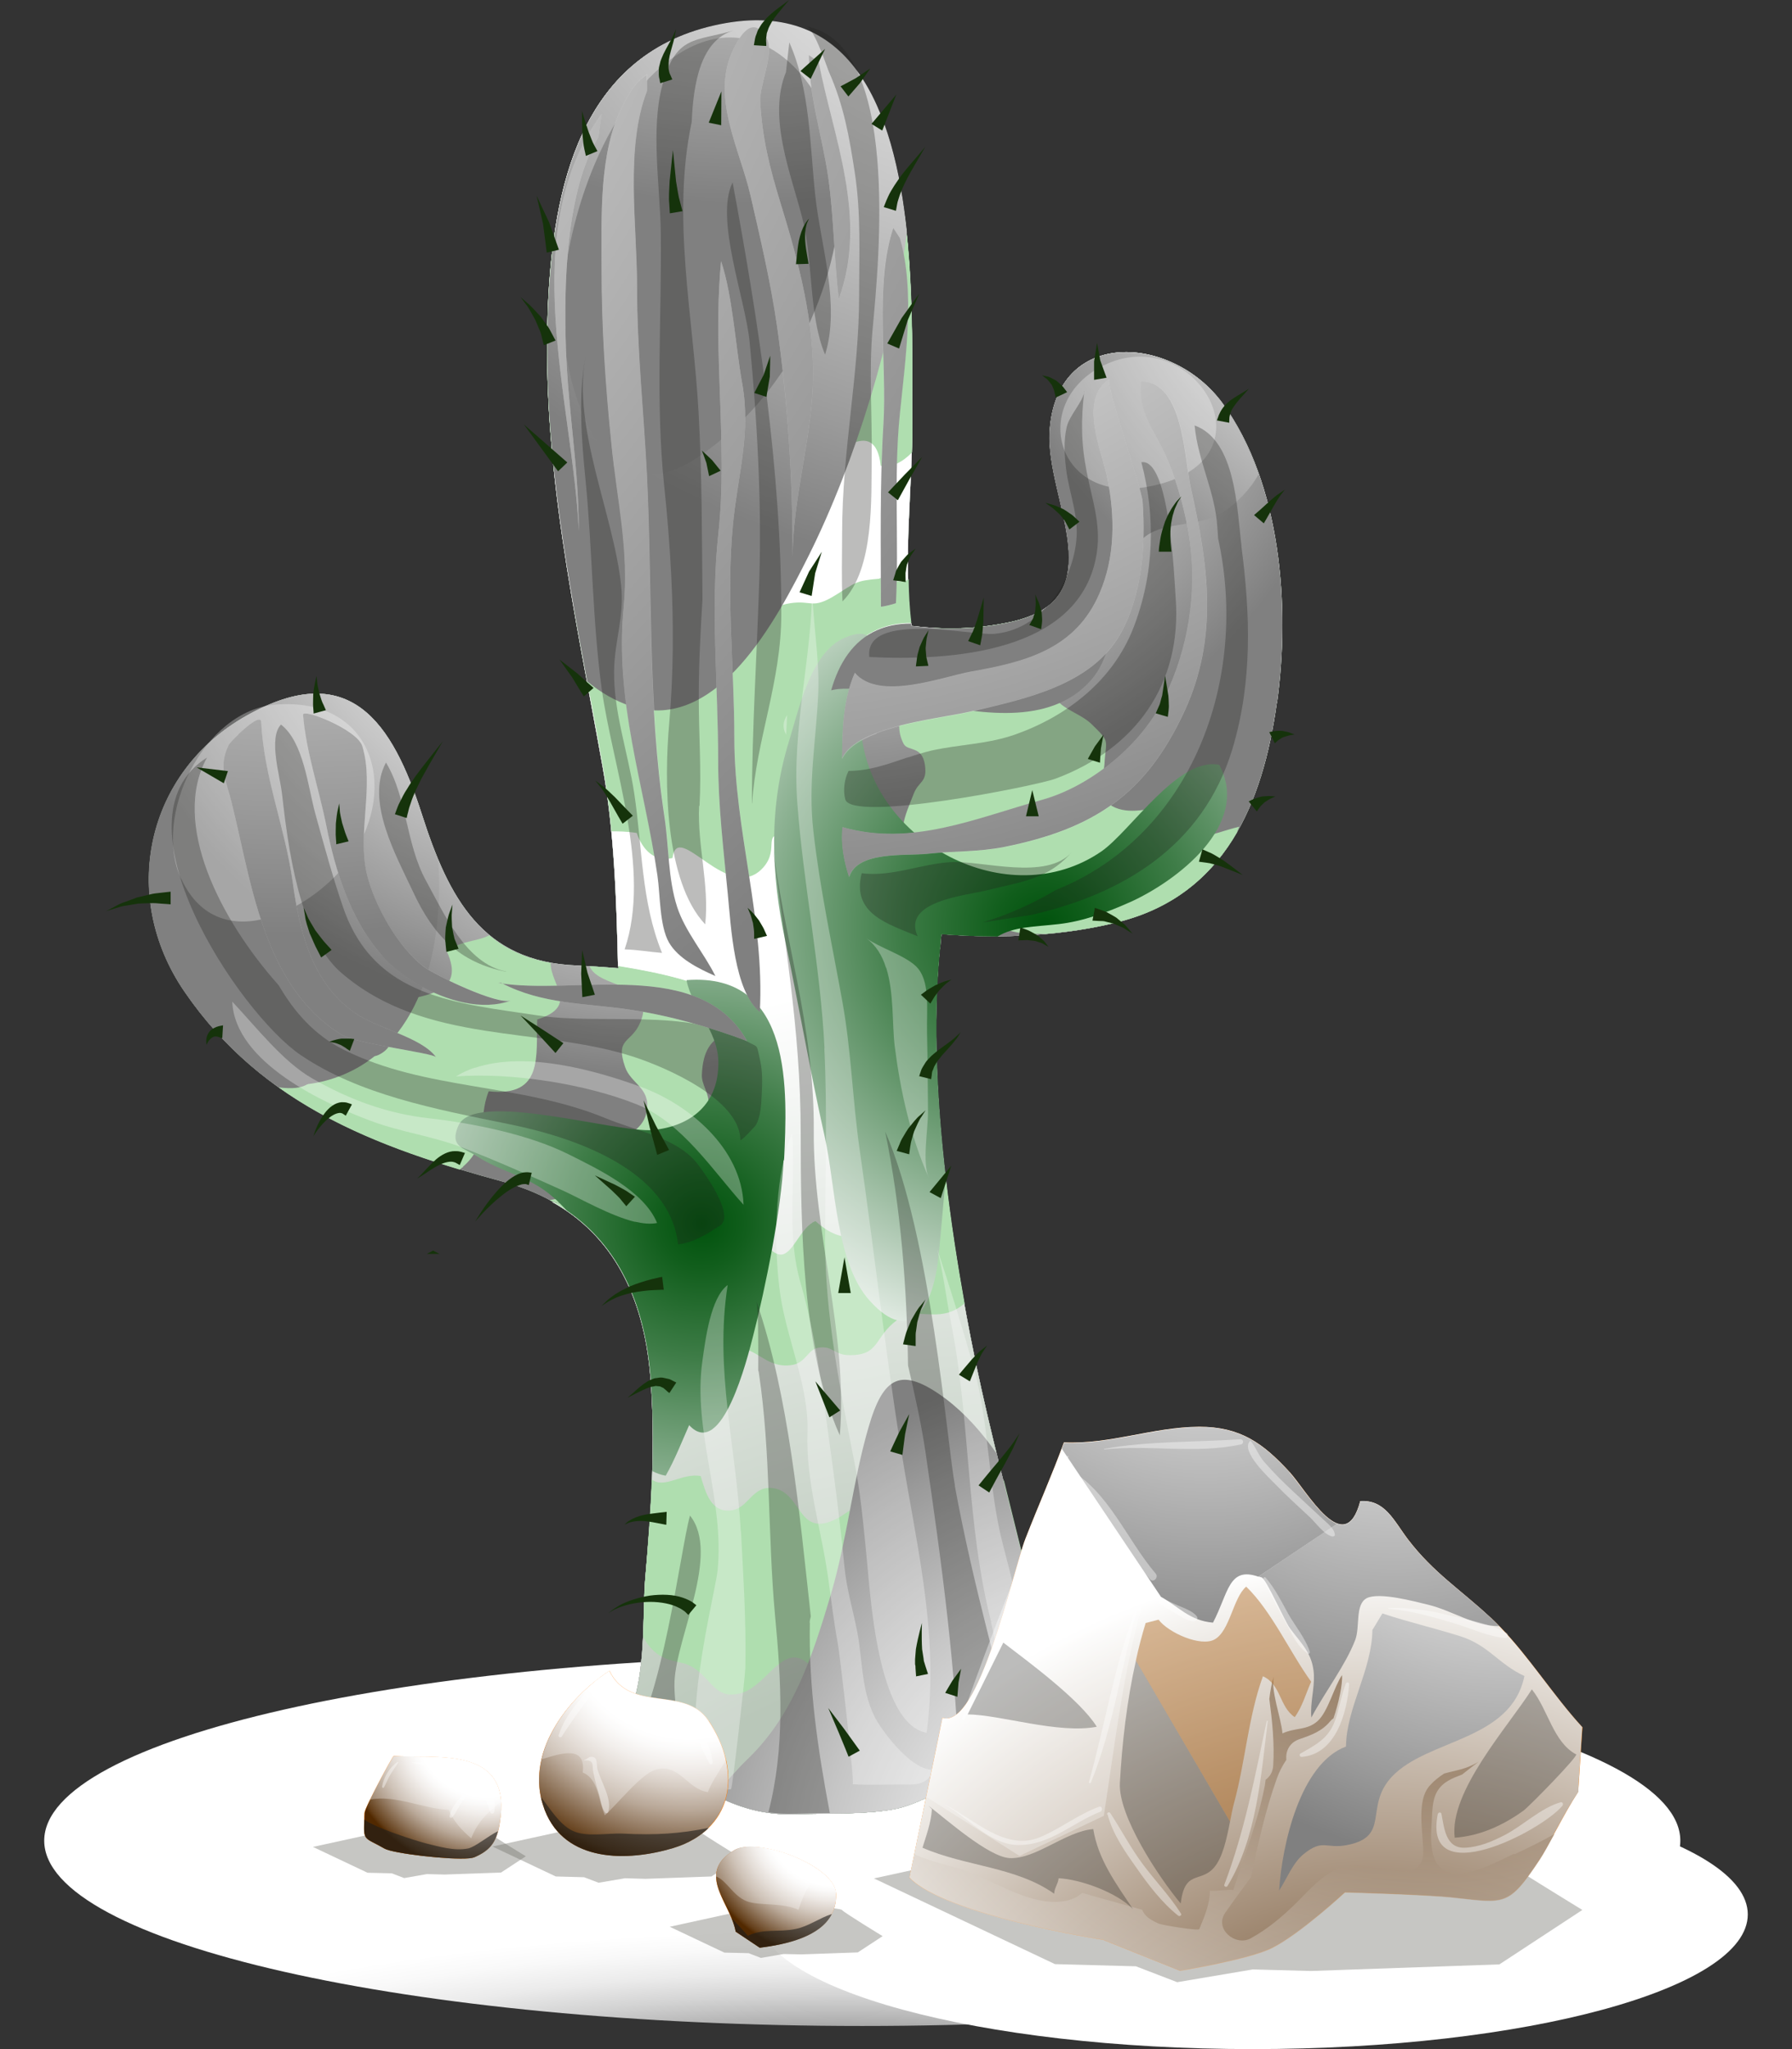 <svg width="28" height="32" viewBox="0 0 28 32" fill="none" xmlns="http://www.w3.org/2000/svg">
<rect x="0" y="0" width="28" height="32" fill="#333333" stroke="none"/>
<path style="mix-blend-mode:multiply" d="M26.255 28.745C26.255 30.343 20.533 31.639 13.473 31.639C6.413 31.639 0.691 30.343 0.691 28.745C0.691 27.146 6.413 25.851 13.473 25.851C20.533 25.851 26.255 27.146 26.255 28.745Z" fill="url(#paint0_radial_10_1404)"/>
<path style="mix-blend-mode:multiply" d="M27.309 29.897C27.309 31.058 23.846 32 19.573 32C15.301 32 11.838 31.058 11.838 29.897C11.838 28.736 15.301 27.794 19.573 27.794C23.846 27.794 27.309 28.736 27.309 29.897Z" fill="url(#paint1_radial_10_1404)"/>
<path style="mix-blend-mode:multiply" d="M10.71 28.705C10.71 29.347 8.797 29.867 6.437 29.867C4.078 29.867 2.165 29.347 2.165 28.705C2.165 28.063 4.078 27.544 6.437 27.544C8.797 27.544 10.71 28.063 10.71 28.705Z" fill="url(#paint2_radial_10_1404)"/>
<g style="mix-blend-mode:multiply" opacity="0.4">
<path d="M13.65 29.332L16.484 30.673L17.749 30.707L18.394 30.955L19.574 30.756L20.487 30.78L23.428 30.677L24.724 29.827C24.724 29.827 22.722 28.604 22.608 28.467C22.495 28.332 19.051 28.158 19.051 28.158L13.653 29.335L13.65 29.332Z" fill="#707068"/>
</g>
<g style="mix-blend-mode:multiply" opacity="0.4">
<path d="M10.466 30.09L11.318 30.493L11.697 30.502L11.89 30.576L12.244 30.515L12.519 30.521L13.403 30.49L13.791 30.236C13.791 30.236 13.189 29.87 13.155 29.827C13.121 29.787 12.085 29.735 12.085 29.735L10.462 30.09H10.466Z" fill="#707068"/>
</g>
<g style="mix-blend-mode:multiply" opacity="0.4">
<path d="M4.891 28.843L5.743 29.246L6.122 29.255L6.315 29.329L6.67 29.267L6.945 29.274L7.828 29.243L8.216 28.989C8.216 28.989 7.614 28.623 7.58 28.58C7.547 28.54 6.511 28.488 6.511 28.488L4.888 28.843H4.891Z" fill="#707068"/>
</g>
<g style="mix-blend-mode:multiply" opacity="0.4">
<path d="M7.69 28.834L8.684 29.304L9.127 29.316L9.353 29.402L9.766 29.332L10.087 29.341L11.117 29.304L11.569 29.008C11.569 29.008 10.869 28.58 10.829 28.531C10.79 28.482 9.582 28.424 9.582 28.424L7.693 28.837L7.69 28.834Z" fill="#707068"/>
</g>
<path d="M16.505 27.33C16.53 27.437 16.536 27.516 16.52 27.55C16.316 27.941 15.527 27.761 15.185 27.813C14.781 27.877 14.366 28.186 13.956 28.256C13.473 28.341 12.911 28.314 12.437 28.332C11.276 28.375 10.716 27.626 9.717 27.327C9.711 27.244 9.717 27.18 9.735 27.116L9.552 27.11C10.142 26.718 10.026 25.294 10.081 24.662C10.172 23.625 10.252 22.495 10.157 21.446C10.05 20.251 9.583 19.301 8.626 18.769C9.103 18.876 9.561 19.072 9.955 19.282C10.564 19.588 10.765 19.894 11.322 19.386C11.676 19.081 11.878 18.418 12.028 18.008C12.7 15.783 11.233 15.346 9.656 15.092C9.631 14.038 9.598 12.98 9.414 11.966C8.987 9.582 8.455 7.253 8.562 4.774C8.644 2.928 9.069 0.886 11.141 0.41C14.537 -0.373 14.231 4.545 14.253 6.611C14.262 7.534 14.109 8.744 14.234 9.744C12.835 9.744 12.789 11.461 12.886 12.504C12.935 13.268 12.987 14.389 13.797 14.747C14.091 14.881 14.402 14.814 14.687 14.793C14.485 16.773 14.827 19.145 15.164 20.875C15.576 23.011 16.319 25.285 16.594 27.333C16.563 27.333 16.533 27.339 16.499 27.339L16.505 27.33Z" fill="#406342"/>
<path d="M19.95 10.978C19.73 12.571 19.125 13.958 17.52 14.386C16.64 14.618 15.656 14.664 14.711 14.588C14.702 14.652 14.696 14.716 14.693 14.784C14.409 14.805 14.097 14.872 13.803 14.738C12.994 14.38 12.942 13.258 12.893 12.494C12.795 11.452 12.841 9.734 14.241 9.734C14.241 9.747 14.241 9.759 14.244 9.774C14.717 9.832 15.209 9.838 15.778 9.716C17.444 9.362 16.337 7.809 16.401 6.736C16.502 5.101 18.321 5.226 19.103 6.299C20.02 7.555 20.161 9.487 19.953 10.978H19.95Z" fill="#406342"/>
<path style="mix-blend-mode:multiply" d="M19.95 10.978C19.73 12.571 19.125 13.958 17.52 14.386C16.64 14.618 15.656 14.664 14.711 14.588C14.702 14.652 14.696 14.716 14.693 14.784C14.409 14.805 14.097 14.872 13.803 14.738C12.994 14.38 12.942 13.258 12.893 12.494C12.795 11.452 12.841 9.734 14.241 9.734C14.241 9.747 14.241 9.759 14.244 9.774C14.717 9.832 15.209 9.838 15.778 9.716C17.444 9.362 16.337 7.809 16.401 6.736C16.502 5.101 18.321 5.226 19.103 6.299C20.02 7.555 20.161 9.487 19.953 10.978H19.95Z" fill="url(#paint3_radial_10_1404)"/>
<path style="mix-blend-mode:multiply" d="M19.95 10.978C19.73 12.571 19.125 13.958 17.52 14.386C16.64 14.618 15.656 14.664 14.711 14.588C14.702 14.652 14.696 14.716 14.693 14.784C14.409 14.805 14.097 14.872 13.803 14.738C12.994 14.38 12.942 13.258 12.893 12.494C12.795 11.452 12.841 9.734 14.241 9.734C14.241 9.747 14.241 9.759 14.244 9.774C14.717 9.832 15.209 9.838 15.778 9.716C17.444 9.362 16.337 7.809 16.401 6.736C16.502 5.101 18.321 5.226 19.103 6.299C20.02 7.555 20.161 9.487 19.953 10.978H19.95Z" fill="url(#paint4_radial_10_1404)"/>
<path style="mix-blend-mode:overlay" d="M19.95 10.978C19.73 12.571 19.125 13.958 17.52 14.386C16.64 14.618 15.656 14.664 14.711 14.588C14.702 14.652 14.696 14.716 14.693 14.784C14.409 14.805 14.097 14.872 13.803 14.738C12.994 14.38 12.942 13.258 12.893 12.494C12.795 11.452 12.841 9.734 14.241 9.734C14.241 9.747 14.241 9.759 14.244 9.774C14.717 9.832 15.209 9.838 15.778 9.716C17.444 9.362 16.337 7.809 16.401 6.736C16.502 5.101 18.321 5.226 19.103 6.299C20.02 7.555 20.161 9.487 19.953 10.978H19.95Z" fill="url(#paint5_radial_10_1404)"/>
<path d="M12.031 18.002C11.878 18.411 11.676 19.072 11.325 19.38C10.768 19.891 10.567 19.585 9.958 19.276C9.567 19.065 9.109 18.87 8.629 18.763C8.406 18.637 8.155 18.537 7.88 18.46C5.909 17.922 4.106 17.274 2.88 15.48C1.865 13.995 2.278 12.06 3.858 11.174C5.466 10.272 6.132 11.281 6.593 12.72C7.012 14.029 7.538 15.019 9.008 15.077C9.204 15.086 9.427 15.101 9.665 15.12C9.665 15.107 9.665 15.098 9.665 15.086C11.242 15.343 12.709 15.777 12.037 18.002H12.031Z" fill="#406342"/>
<path style="mix-blend-mode:multiply" d="M12.031 18.002C11.878 18.411 11.676 19.072 11.325 19.38C10.768 19.891 10.567 19.585 9.958 19.276C9.567 19.065 9.109 18.87 8.629 18.763C8.406 18.637 8.155 18.537 7.88 18.46C5.909 17.922 4.106 17.274 2.88 15.48C1.865 13.995 2.278 12.06 3.858 11.174C5.466 10.272 6.132 11.281 6.593 12.72C7.012 14.029 7.538 15.019 9.008 15.077C9.204 15.086 9.427 15.101 9.665 15.12C9.665 15.107 9.665 15.098 9.665 15.086C11.242 15.343 12.709 15.777 12.037 18.002H12.031Z" fill="url(#paint6_radial_10_1404)"/>
<path style="mix-blend-mode:overlay" d="M12.031 18.002C11.878 18.411 11.676 19.072 11.325 19.38C10.768 19.891 10.567 19.585 9.958 19.276C9.567 19.065 9.109 18.87 8.629 18.763C8.406 18.637 8.155 18.537 7.88 18.46C5.909 17.922 4.106 17.274 2.88 15.48C1.865 13.995 2.278 12.06 3.858 11.174C5.466 10.272 6.132 11.281 6.593 12.72C7.012 14.029 7.538 15.019 9.008 15.077C9.204 15.086 9.427 15.101 9.665 15.12C9.665 15.107 9.665 15.098 9.665 15.086C11.242 15.343 12.709 15.777 12.037 18.002H12.031Z" fill="url(#paint7_radial_10_1404)"/>
<path d="M16.505 27.33C16.53 27.437 16.536 27.516 16.52 27.55C16.316 27.941 15.527 27.761 15.185 27.813C14.781 27.877 14.366 28.186 13.956 28.256C13.473 28.341 12.911 28.314 12.437 28.332C11.276 28.375 10.716 27.626 9.717 27.327C9.711 27.244 9.552 27.11 9.552 27.11C10.142 26.718 10.026 25.294 10.081 24.662C10.172 23.625 10.252 22.495 10.157 21.446C10.05 20.251 9.583 19.301 8.626 18.769C9.103 18.876 9.561 19.072 9.955 19.282C10.564 19.588 10.765 19.894 11.322 19.386C11.676 19.081 11.878 18.418 12.028 18.008C12.7 15.783 11.233 15.346 9.656 15.092C9.631 14.038 9.598 12.98 9.414 11.966C8.987 9.582 8.455 7.253 8.562 4.774C8.644 2.928 9.069 0.886 11.141 0.41C14.537 -0.373 14.231 4.545 14.253 6.611C14.262 7.534 14.109 8.744 14.234 9.744C12.835 9.744 12.789 11.461 12.886 12.504C12.935 13.268 12.987 14.389 13.797 14.747C14.091 14.881 14.402 14.814 14.687 14.793C14.485 16.773 14.827 19.145 15.164 20.875C15.576 23.011 16.319 25.285 16.594 27.333C16.563 27.333 16.533 27.339 16.499 27.339L16.505 27.33Z" fill="#406342"/>
<path style="mix-blend-mode:multiply" d="M16.505 27.33C16.53 27.437 16.536 27.516 16.52 27.55C16.316 27.941 15.527 27.761 15.185 27.813C14.781 27.877 14.366 28.186 13.956 28.256C13.473 28.341 12.911 28.314 12.437 28.332C11.276 28.375 10.716 27.626 9.717 27.327C9.711 27.244 9.552 27.11 9.552 27.11C10.142 26.718 10.026 25.294 10.081 24.662C10.172 23.625 10.252 22.495 10.157 21.446C10.05 20.251 9.583 19.301 8.626 18.769C9.103 18.876 9.561 19.072 9.955 19.282C10.564 19.588 10.765 19.894 11.322 19.386C11.676 19.081 11.878 18.418 12.028 18.008C12.7 15.783 11.233 15.346 9.656 15.092C9.631 14.038 9.598 12.98 9.414 11.966C8.987 9.582 8.455 7.253 8.562 4.774C8.644 2.928 9.069 0.886 11.141 0.41C14.537 -0.373 14.231 4.545 14.253 6.611C14.262 7.534 14.109 8.744 14.234 9.744C12.835 9.744 12.789 11.461 12.886 12.504C12.935 13.268 12.987 14.389 13.797 14.747C14.091 14.881 14.402 14.814 14.687 14.793C14.485 16.773 14.827 19.145 15.164 20.875C15.576 23.011 16.319 25.285 16.594 27.333C16.563 27.333 16.533 27.339 16.499 27.339L16.505 27.33Z" fill="url(#paint8_radial_10_1404)"/>
<path style="mix-blend-mode:multiply" d="M16.505 27.33C16.53 27.437 16.536 27.516 16.52 27.55C16.316 27.941 15.527 27.761 15.185 27.813C14.781 27.877 14.366 28.186 13.956 28.256C13.473 28.341 12.911 28.314 12.437 28.332C11.276 28.375 10.716 27.626 9.717 27.327C9.711 27.244 9.552 27.11 9.552 27.11C10.142 26.718 10.026 25.294 10.081 24.662C10.172 23.625 10.252 22.495 10.157 21.446C10.05 20.251 9.583 19.301 8.626 18.769C9.103 18.876 9.561 19.072 9.955 19.282C10.564 19.588 10.765 19.894 11.322 19.386C11.676 19.081 11.878 18.418 12.028 18.008C12.7 15.783 11.233 15.346 9.656 15.092C9.631 14.038 9.598 12.98 9.414 11.966C8.987 9.582 8.455 7.253 8.562 4.774C8.644 2.928 9.069 0.886 11.141 0.41C14.537 -0.373 14.231 4.545 14.253 6.611C14.262 7.534 14.109 8.744 14.234 9.744C12.835 9.744 12.789 11.461 12.886 12.504C12.935 13.268 12.987 14.389 13.797 14.747C14.091 14.881 14.402 14.814 14.687 14.793C14.485 16.773 14.827 19.145 15.164 20.875C15.576 23.011 16.319 25.285 16.594 27.333C16.563 27.333 16.533 27.339 16.499 27.339L16.505 27.33Z" fill="url(#paint9_radial_10_1404)"/>
<path style="mix-blend-mode:overlay" d="M16.505 27.33C16.53 27.437 16.536 27.516 16.52 27.55C16.316 27.941 15.527 27.761 15.185 27.813C14.781 27.877 14.366 28.186 13.956 28.256C13.473 28.341 12.911 28.314 12.437 28.332C11.276 28.375 10.716 27.626 9.717 27.327C9.711 27.244 9.552 27.11 9.552 27.11C10.142 26.718 10.026 25.294 10.081 24.662C10.172 23.625 10.252 22.495 10.157 21.446C10.05 20.251 9.583 19.301 8.626 18.769C9.103 18.876 9.561 19.072 9.955 19.282C10.564 19.588 10.765 19.894 11.322 19.386C11.676 19.081 11.878 18.418 12.028 18.008C12.7 15.783 11.233 15.346 9.656 15.092C9.631 14.038 9.598 12.98 9.414 11.966C8.987 9.582 8.455 7.253 8.562 4.774C8.644 2.928 9.069 0.886 11.141 0.41C14.537 -0.373 14.231 4.545 14.253 6.611C14.262 7.534 14.109 8.744 14.234 9.744C12.835 9.744 12.789 11.461 12.886 12.504C12.935 13.268 12.987 14.389 13.797 14.747C14.091 14.881 14.402 14.814 14.687 14.793C14.485 16.773 14.827 19.145 15.164 20.875C15.576 23.011 16.319 25.285 16.594 27.333C16.563 27.333 16.533 27.339 16.499 27.339L16.505 27.33Z" fill="url(#paint10_radial_10_1404)"/>
<path style="mix-blend-mode:multiply" d="M16.505 27.33C16.53 27.437 16.536 27.516 16.52 27.55C16.316 27.941 15.527 27.761 15.185 27.813C14.781 27.877 14.366 28.186 13.956 28.256C13.473 28.341 12.911 28.314 12.437 28.332C11.276 28.375 10.716 27.626 9.717 27.327C9.711 27.244 9.552 27.11 9.552 27.11C10.142 26.718 10.026 25.294 10.081 24.662C10.172 23.625 10.252 22.495 10.157 21.446C10.05 20.251 9.583 19.301 8.626 18.769C9.103 18.876 9.561 19.072 9.955 19.282C10.564 19.588 10.765 19.894 11.322 19.386C11.676 19.081 11.878 18.418 12.028 18.008C12.7 15.783 11.233 15.346 9.656 15.092C9.631 14.038 9.598 12.98 9.414 11.966C8.987 9.582 8.455 7.253 8.562 4.774C8.644 2.928 9.069 0.886 11.141 0.41C14.537 -0.373 14.231 4.545 14.253 6.611C14.262 7.534 14.109 8.744 14.234 9.744C12.835 9.744 12.789 11.461 12.886 12.504C12.935 13.268 12.987 14.389 13.797 14.747C14.091 14.881 14.402 14.814 14.687 14.793C14.485 16.773 14.827 19.145 15.164 20.875C15.576 23.011 16.319 25.285 16.594 27.333C16.563 27.333 16.533 27.339 16.499 27.339L16.505 27.33Z" fill="url(#paint11_radial_10_1404)"/>
<g style="mix-blend-mode:multiply">
<path d="M11.468 16.107C11.505 15.917 11.486 15.755 11.428 15.618C10.954 15.331 10.316 15.193 9.659 15.086C9.659 15.098 9.659 15.107 9.659 15.12C9.503 15.107 9.353 15.098 9.212 15.089C9.356 15.447 10.264 15.331 10.007 15.96C9.869 16.299 9.607 16.199 9.766 16.66C9.854 16.923 10.16 16.984 10.108 17.339C10.062 17.635 9.818 17.712 9.604 17.849C9.426 17.965 9.387 17.809 9.246 17.999C9.17 18.103 9.286 18.332 9.197 18.46C9.096 18.61 8.858 18.699 8.589 18.741C8.601 18.748 8.613 18.754 8.626 18.76C9.032 18.852 9.42 19.007 9.769 19.182C9.952 18.904 10.132 18.653 10.267 18.91C11.074 19.117 10.875 17.938 10.927 17.605C10.936 17.549 11.052 17.387 11.068 17.238C11.086 17.076 10.957 16.938 10.967 16.779C10.982 16.431 11.095 16.183 11.465 16.11L11.468 16.107Z" fill="#AFDEAF"/>
</g>
<g style="mix-blend-mode:multiply">
<path d="M7.235 18.219C7.654 17.855 7.458 17.488 7.636 17.042C8.5 17.137 8.372 16.483 8.394 15.921C9.057 15.71 8.598 15.377 8.604 15.037C8.213 14.967 7.901 14.82 7.645 14.606C7.449 14.707 7.205 14.689 6.978 14.851C7.302 15.541 6.599 15.535 6.117 15.667C6.153 15.966 6.236 16.327 5.909 16.477C5.744 16.553 5.576 16.37 5.401 16.422C5.172 16.492 5.224 16.572 5.099 16.678C4.836 16.905 4.808 17.036 4.353 16.981C5.194 17.58 6.156 17.956 7.18 18.265C7.198 18.249 7.22 18.237 7.238 18.222L7.235 18.219Z" fill="#AFDEAF"/>
</g>
<g style="mix-blend-mode:multiply">
<path d="M19.329 12.992C19.338 12.965 19.351 12.938 19.363 12.91C19.14 12.965 18.904 13.054 18.669 13.1C18.639 12.134 17.841 12.919 17.33 12.559C17.019 12.338 17.245 12.164 17.257 11.935C17.279 11.538 17.358 11.602 17.052 11.305C16.872 11.134 16.588 11.079 16.468 10.871C16.306 10.587 16.585 10.471 16.536 10.199C16.481 9.887 16.291 9.921 16.145 9.673C16.132 9.655 16.126 9.634 16.117 9.612C16.019 9.655 15.906 9.689 15.778 9.716C15.344 9.808 14.956 9.826 14.586 9.805C15.093 10.181 13.739 10.874 14.118 11.614C14.182 11.739 14.405 11.639 14.451 11.941C14.494 12.228 14.354 12.189 14.274 12.403C14.158 12.708 13.941 13.109 14.308 13.402C14.433 13.503 14.687 13.402 14.855 13.527C15.063 13.683 14.959 13.775 15.081 13.961C15.261 14.239 15.426 14.447 15.818 14.545C16.025 14.597 16.184 14.582 16.343 14.585C16.75 14.548 17.147 14.487 17.526 14.386C18.385 14.157 18.953 13.653 19.335 12.989L19.329 12.992Z" fill="#AFDEAF"/>
</g>
<g style="mix-blend-mode:multiply">
<path d="M8.66 7.36C8.944 7.375 9.161 7.253 9.454 7.433C9.674 7.567 9.671 7.922 10.123 7.757C10.542 7.604 10.414 7.308 10.909 7.396C10.924 7.396 11.074 7.616 11.212 7.632C11.239 7.635 11.493 7.415 11.526 7.381C12.012 7.778 12.196 7.861 12.727 7.372C12.972 7.149 13.675 6.449 13.761 7.274C13.938 7.305 14.103 7.216 14.25 7.066C14.256 6.907 14.259 6.748 14.256 6.602C14.25 5.85 14.283 4.722 14.167 3.628C14.158 3.533 14.146 3.441 14.133 3.35C13.904 3.383 13.709 3.206 13.458 3.368C13.253 3.5 13.186 4.056 12.889 3.555C12.841 3.564 12.743 3.6 12.697 3.619C12.642 4.245 11.927 4.334 11.777 3.805C11.774 3.842 11.765 3.921 11.768 3.958C11.361 3.814 11.209 4.202 10.802 3.866C10.441 3.57 10.582 3.344 10.066 3.674C9.616 3.958 9.717 4.025 9.295 3.662C9.026 3.432 9.005 3.273 8.669 3.613C8.611 3.995 8.58 4.386 8.562 4.768C8.522 5.648 8.565 6.51 8.656 7.363L8.66 7.36Z" fill="#AFDEAF"/>
</g>
<g style="mix-blend-mode:multiply">
<path d="M15.683 23.121C15.46 23.308 15.484 23.567 15.081 23.381C14.864 23.28 14.787 22.959 14.491 23.094C14.335 23.164 14.228 23.381 14.075 23.476C13.828 23.629 13.733 23.543 13.488 23.552C13.213 23.564 13.259 23.638 13.015 23.745C12.455 23.989 12.523 23.277 12.055 23.237C11.758 23.213 11.694 23.537 11.45 23.583C11.111 23.647 11.022 23.299 10.948 23.051C10.658 22.996 10.38 23.259 10.184 23.103C10.163 23.629 10.123 24.151 10.081 24.652C10.059 24.882 10.062 25.212 10.047 25.56C10.114 25.682 10.197 25.783 10.3 25.848C10.542 25.997 10.692 25.912 10.918 26.104C11.138 26.291 11.22 26.529 11.56 26.447C12.034 26.333 12.296 25.435 12.785 26.171C12.96 26.434 12.895 26.703 13.299 26.688C13.672 26.673 13.488 26.239 13.794 26.227C13.806 26.278 13.831 26.315 13.846 26.367C14.579 26.489 14.61 25.634 15.166 25.649C15.499 25.658 15.619 25.97 15.881 25.838C16.083 25.737 16.092 25.435 16.208 25.258C16.047 24.552 15.863 23.836 15.686 23.118L15.683 23.121Z" fill="#AFDEAF"/>
</g>
<g style="mix-blend-mode:multiply">
<path d="M10.628 20.893C10.796 20.963 10.704 21.211 10.967 21.266C11.218 21.321 11.279 21.061 11.459 21.046C11.823 21.018 11.967 21.388 12.385 21.315C12.59 21.278 12.624 21.076 12.78 21.049C13.006 21.006 13.027 21.153 13.247 21.162C13.755 21.18 13.651 20.878 14.018 20.615C14.332 20.389 14.638 20.67 15.017 20.398C15.038 20.383 15.054 20.37 15.072 20.355C14.962 19.744 14.858 19.075 14.778 18.384C14.494 18.579 14.161 18.176 13.813 18.613C13.584 18.897 13.77 19.148 13.449 19.276C13.18 19.383 12.942 19.249 12.74 19.069C12.517 19.163 12.41 19.533 12.236 19.588C12.104 19.628 11.985 19.429 11.884 19.429C11.701 19.429 11.524 19.539 11.377 19.536C11.294 19.536 11.224 19.527 11.163 19.515C10.723 19.826 10.503 19.555 9.962 19.279C9.601 19.087 9.185 18.904 8.751 18.797C8.715 18.784 8.675 18.778 8.635 18.766C8.712 18.809 8.788 18.858 8.858 18.907C9.534 19.368 9.928 20.071 10.093 20.933C10.28 20.875 10.484 20.835 10.634 20.896L10.628 20.893Z" fill="#AFDEAF"/>
</g>
<g style="mix-blend-mode:multiply">
<path d="M13.739 9.038C13.366 9.068 13.369 9.099 13.055 9.294C12.682 9.524 12.691 9.368 12.348 9.42C11.985 9.475 12.079 9.652 11.78 9.838C11.438 10.052 11.239 9.875 10.918 9.75C10.508 9.588 10.551 9.631 10.108 9.774C9.699 9.909 9.696 9.835 9.338 9.698C9.188 9.64 9.075 9.499 8.971 9.514C9.035 9.89 9.106 10.266 9.176 10.639C9.258 11.076 9.341 11.513 9.417 11.953C9.479 12.293 9.521 12.635 9.555 12.983C9.659 12.983 9.787 12.983 9.949 13.008C10.035 13.261 10.221 13.469 10.508 13.399C10.585 12.782 11.386 14.145 11.924 13.549C12.202 13.24 11.863 12.968 12.336 13.051C12.565 13.09 12.697 13.414 12.963 13.274C12.923 13.002 12.908 12.727 12.893 12.488C12.81 11.599 12.828 10.217 13.709 9.832C13.858 9.765 14.036 9.728 14.24 9.728C14.213 9.508 14.201 9.276 14.197 9.041C14.167 9.065 14.139 9.083 14.124 9.083C14.008 9.093 13.837 9.022 13.742 9.031L13.739 9.038Z" fill="#AFDEAF"/>
</g>
<path style="mix-blend-mode:multiply" d="M12.244 18.121C12.211 18.873 11.957 20.129 11.768 20.86C11.679 21.208 11.279 22.812 10.768 22.256C10.655 22.51 10.548 22.788 10.402 23.045C10.328 23.033 10.258 23.008 10.194 22.974C10.209 22.458 10.203 21.938 10.16 21.44C10.062 20.343 9.662 19.454 8.855 18.904C8.821 18.867 8.785 18.83 8.748 18.794C8.717 18.763 8.687 18.732 8.653 18.705C8.28 18.369 7.849 18.311 7.467 18.066C7.379 18.008 7.287 17.971 7.22 17.928C7.122 17.861 7.076 17.776 7.162 17.58C7.406 17.015 9.64 17.699 10.2 17.647C10.799 17.589 11.239 17.238 11.224 16.572C11.211 16.085 10.82 15.755 10.729 15.318C10.729 15.315 10.729 15.312 10.729 15.306C12.409 15.181 12.299 17.067 12.251 18.121H12.244Z" fill="url(#paint12_radial_10_1404)"/>
<path style="mix-blend-mode:multiply" d="M17.66 14.087C17.309 14.243 16.93 14.389 16.535 14.432C16.16 14.475 15.842 14.469 15.588 14.625C15.294 14.625 15.001 14.612 14.711 14.591C14.702 14.655 14.695 14.719 14.692 14.787C14.576 15.921 14.64 17.18 14.778 18.378C14.738 18.79 14.708 19.203 14.662 19.637C14.588 20.358 14.255 21.055 13.586 20.309C13.057 19.723 13.057 18.512 12.886 17.751C12.66 16.74 12.483 15.704 12.269 14.689C12.046 13.643 12.009 12.604 12.33 11.568C12.48 11.085 12.666 10.196 13.183 9.967C14.057 9.576 13.418 10.963 13.455 11.412C13.598 13.148 15.756 14.298 17.211 13.295C17.669 12.977 18.409 11.813 19.051 11.944C19.555 12.883 18.375 13.766 17.654 14.09L17.66 14.087Z" fill="url(#paint13_radial_10_1404)"/>
<path style="mix-blend-mode:overlay" d="M14.17 3.631C13.953 5.284 13.369 7.207 12.639 8.671C12.146 9.655 11.205 11.467 9.857 11.027C9.613 10.948 9.383 10.813 9.176 10.642C8.815 8.708 8.476 6.785 8.567 4.765C8.65 2.919 9.075 0.877 11.147 0.4C13.308 -0.098 13.971 1.715 14.17 3.628V3.631Z" fill="url(#paint14_radial_10_1404)"/>
<path style="mix-blend-mode:overlay" d="M8.79 4.691C8.732 5.819 9.328 8.206 10.905 7.14C12.293 6.201 13.124 4.517 13.143 2.87C13.158 1.623 12.042 -0.024 10.649 0.813C9.478 1.516 8.855 3.405 8.79 4.691Z" fill="url(#paint15_radial_10_1404)"/>
<path style="mix-blend-mode:overlay" d="M5.288 16.813C4.937 16.944 4.588 16.972 4.261 16.914C3.748 16.535 3.28 16.07 2.877 15.48C1.862 13.995 2.274 12.06 3.855 11.174C5.462 10.272 6.128 11.281 6.59 12.72C6.669 12.971 6.755 13.207 6.847 13.43C6.945 14.897 6.532 16.348 5.288 16.813Z" fill="url(#paint16_radial_10_1404)"/>
<g style="mix-blend-mode:overlay" opacity="0.3">
<path d="M2.834 13.729C3.427 15.001 4.946 14.194 5.505 13.359C6.236 12.265 5.802 10.887 4.31 11.003C3.179 11.088 2.375 12.751 2.831 13.729H2.834Z" fill="white"/>
</g>
<g style="mix-blend-mode:overlay" opacity="0.3">
<path d="M12.299 11.168L12.284 11.473C12.22 11.364 12.235 11.263 12.299 11.168Z" fill="white"/>
</g>
<path style="mix-blend-mode:overlay" d="M19.668 7.402C19.534 7.647 19.323 7.858 19.118 7.992C18.739 8.24 18.225 8.133 17.901 8.374C17.281 8.833 17.584 9.997 17.055 10.612C16.404 11.364 15.255 11.131 14.411 10.966C13.998 10.887 13.522 10.722 13.094 10.761C13.063 10.764 13.027 10.771 12.987 10.78C13.106 10.361 13.326 10.007 13.705 9.841C13.855 9.774 14.032 9.738 14.237 9.738C14.237 9.75 14.237 9.762 14.24 9.777C14.714 9.835 15.206 9.841 15.774 9.719C17.44 9.365 16.334 7.812 16.398 6.739C16.499 5.104 18.317 5.229 19.099 6.302C19.338 6.629 19.524 7.005 19.665 7.402H19.668Z" fill="url(#paint17_radial_10_1404)"/>
<g style="mix-blend-mode:overlay" opacity="0.3">
<path d="M17.902 7.607C20.02 7.244 18.681 5 17.245 5.706C16.095 6.269 16.474 7.852 17.902 7.607Z" fill="white"/>
</g>
<path style="mix-blend-mode:overlay" d="M16.505 27.33C16.529 27.437 16.535 27.516 16.52 27.55C16.434 27.715 16.245 27.779 16.025 27.8C15.728 27.831 15.38 27.782 15.184 27.813C15.013 27.84 14.842 27.91 14.671 27.987C14.432 28.094 14.194 28.216 13.956 28.256C13.791 28.286 13.616 28.299 13.439 28.311C13.1 28.329 12.748 28.32 12.437 28.332C12.201 28.341 11.993 28.317 11.801 28.274C11.572 28.219 11.361 28.134 11.162 28.036C11.355 27.822 11.529 27.617 11.676 27.477C12.4 26.783 12.696 25.86 12.984 24.894C13.237 24.035 13.326 23.13 13.57 22.293C13.8 21.495 14.075 21.321 14.784 21.85C15.077 22.073 15.34 22.366 15.575 22.703C15.961 24.273 16.398 25.86 16.596 27.33C16.566 27.33 16.535 27.336 16.502 27.336L16.505 27.33Z" fill="url(#paint18_radial_10_1404)"/>
<g style="mix-blend-mode:overlay" opacity="0.3">
<path d="M12.651 25.346C12.651 25.309 12.66 25.276 12.669 25.245C12.669 25.227 12.663 25.209 12.663 25.19C12.492 23.644 12.327 21.795 11.82 20.325C11.847 20.45 11.85 20.872 11.847 21.401C11.85 21.413 11.857 21.425 11.857 21.44C12.046 22.69 11.994 23.968 12.11 25.227C12.208 26.263 12.269 27.296 12.006 28.302C12.141 28.32 12.284 28.329 12.437 28.323C12.605 28.317 12.783 28.317 12.966 28.314C12.78 27.33 12.633 26.343 12.654 25.34L12.651 25.346Z" fill="#1D1D1B"/>
</g>
<g style="mix-blend-mode:overlay" opacity="0.3">
<path d="M14.922 23.207C14.79 22.488 14.549 19.31 13.831 17.672C14.078 18.873 14.17 20.099 14.188 21.324C14.295 21.786 14.396 22.238 14.46 22.672C14.711 24.393 14.949 26.116 14.992 27.855C15.056 27.834 15.12 27.819 15.181 27.807C15.377 27.776 15.726 27.825 16.022 27.794C15.643 26.272 15.206 24.769 14.919 23.204L14.922 23.207Z" fill="#1D1D1B"/>
</g>
<g style="mix-blend-mode:overlay" opacity="0.3">
<path d="M10.93 12.586C10.961 12.018 10.918 11.461 10.918 10.884C10.918 10.376 10.945 9.869 10.976 9.362C10.967 8.387 10.97 7.415 10.915 6.44C10.832 4.927 10.49 3.405 10.808 1.904C10.832 1.308 10.948 0.627 11.459 0.477C10.86 0.651 10.56 0.544 10.349 1.33C10.163 2.026 10.316 2.922 10.325 3.637C10.34 4.93 10.242 6.29 10.377 7.577C10.426 8.035 10.463 8.5 10.487 8.964C10.527 9.744 10.524 10.529 10.456 11.302C10.377 12.186 10.383 13.763 11.019 14.435C11.086 13.812 10.893 13.203 10.924 12.583L10.93 12.586Z" fill="#1D1D1B"/>
</g>
<g style="mix-blend-mode:overlay" opacity="0.3">
<path d="M12.825 0.785C12.886 0.935 12.935 1.085 12.957 1.134C13.186 1.653 13.271 2.142 13.357 2.702C13.455 3.347 13.424 3.952 13.424 4.615C13.424 5.844 13.158 7.045 13.158 8.325C13.158 8.68 13.146 9.041 13.164 9.392C13.666 8.888 13.611 7.775 13.62 7.133C13.629 6.47 13.574 5.795 13.635 5.135C13.733 4.071 14.075 0.672 12.59 0.41C12.663 0.422 12.752 0.608 12.825 0.789V0.785Z" fill="#1D1D1B"/>
</g>
<g style="mix-blend-mode:overlay" opacity="0.3">
<path d="M10.863 18.133C10.536 17.76 9.906 17.647 9.472 17.467C8.131 16.911 6.655 17.036 5.371 16.394C4.912 16.165 4.598 15.804 4.356 15.389C3.439 14.362 2.669 12.858 3.234 11.831C1.706 12.788 3.736 15.82 4.695 16.474C5.603 17.091 6.777 17.317 7.957 17.556C8.971 17.76 10.469 18.268 10.594 19.432C10.839 19.408 11.046 19.27 11.251 19.139C11.499 18.98 10.967 18.252 10.86 18.13L10.863 18.133Z" fill="#1D1D1B"/>
</g>
<g style="mix-blend-mode:overlay" opacity="0.3">
<path d="M9.919 16.51C10.402 16.669 11.56 17.164 11.569 17.803C11.569 17.834 11.796 17.595 11.811 17.568C11.89 17.43 11.893 17.241 11.902 17.088C11.912 16.923 11.915 16.727 11.878 16.565C11.811 16.281 11.866 16.373 11.655 16.254C10.75 15.74 9.412 16.009 8.412 15.859C7.132 15.664 5.854 15.587 5.365 14.181C5.197 13.695 5.065 13.206 4.928 12.711C4.812 12.296 4.748 11.593 4.39 11.315C4.191 11.525 4.375 12.121 4.405 12.387C4.497 13.191 4.671 14.621 5.331 15.19C6.646 16.327 8.452 16.024 9.919 16.51Z" fill="#1D1D1B"/>
</g>
<g style="mix-blend-mode:overlay" opacity="0.3">
<path d="M7.908 15.172C7.278 15.049 6.939 14.267 6.658 13.757C6.34 13.182 6.364 12.464 6.031 11.908C5.707 12.513 6.193 13.368 6.456 13.931C6.771 14.609 7.177 15.031 7.908 15.175V15.172Z" fill="#1D1D1B"/>
</g>
<g style="mix-blend-mode:overlay" opacity="0.3">
<path d="M14.179 11.831C14.301 11.791 14.427 11.752 14.555 11.721C14.998 11.623 15.435 11.623 15.872 11.467C16.676 11.18 17.385 10.63 17.706 9.814C18.039 8.964 18.058 8.066 17.834 7.219C18.277 7.146 18.348 9.044 18.369 9.325C18.476 10.694 17.73 11.7 16.49 12.161C16.184 12.274 13.302 12.849 13.207 12.482C13.17 12.338 13.195 12.164 13.259 12.039C13.589 12.039 13.883 11.929 14.182 11.828L14.179 11.831Z" fill="#1D1D1B"/>
</g>
<g style="mix-blend-mode:overlay" opacity="0.3">
<path d="M19.399 8.527C19.326 7.968 19.317 6.88 18.666 6.644C18.715 7.192 18.987 7.681 19.02 8.222C19.024 8.283 19.03 8.344 19.033 8.408C19.516 10.602 18.632 13.041 16.502 13.897C16.138 14.111 15.753 14.285 15.356 14.405L16.114 14.288C17.535 13.964 18.797 13.219 19.256 11.697C19.571 10.648 19.537 9.597 19.396 8.524L19.399 8.527Z" fill="#1D1D1B"/>
</g>
<g style="mix-blend-mode:overlay" opacity="0.3">
<path d="M16.945 6.107C16.927 6.266 16.71 6.486 16.667 6.669C16.618 6.886 16.631 7.106 16.658 7.326C16.707 7.714 16.86 8.053 16.817 8.448C16.744 9.132 16.252 9.841 15.53 9.899C15.176 9.927 13.504 9.542 13.583 10.26C14.809 10.321 16.902 10.217 17.138 8.628C17.205 8.179 17.058 7.781 16.979 7.366C16.89 6.913 16.89 6.556 16.942 6.107H16.945Z" fill="#1D1D1B"/>
</g>
<g style="mix-blend-mode:overlay" opacity="0.3">
<path d="M13.122 22.415C12.532 21.107 12.511 19.133 12.511 17.696C12.511 16.037 12.236 14.625 12.055 13.054C12.236 14.646 12.728 16.006 12.715 17.66C12.703 19.255 13.253 20.829 13.122 22.415Z" fill="#1D1D1B"/>
</g>
<g style="mix-blend-mode:overlay" opacity="0.3">
<path d="M9.402 10.758C9.567 11.96 10.182 13.585 9.76 14.826C9.968 14.832 10.145 14.866 10.344 14.881C10.017 14.081 10.038 13.234 9.91 12.39C9.815 11.764 9.586 11.116 9.595 10.48C9.601 10.007 9.757 9.634 9.705 9.145C9.592 8.044 8.935 6.675 9.149 5.572C9.032 6.171 9.087 6.883 9.149 7.494C9.256 8.579 9.256 9.686 9.402 10.758Z" fill="#1D1D1B"/>
</g>
<g style="mix-blend-mode:overlay" opacity="0.3">
<path d="M11.752 12.546C11.813 11.565 12.208 10.651 12.208 9.585C12.208 7.344 11.856 5.046 11.447 2.849C11.165 3.414 11.648 4.67 11.713 5.339C11.829 6.534 11.902 7.827 11.865 9.025C11.829 10.199 11.749 11.37 11.749 12.546H11.752Z" fill="#1D1D1B"/>
</g>
<g style="mix-blend-mode:overlay" opacity="0.3">
<path d="M10.539 26.263C10.524 26.621 10.671 27.272 10.619 27.733C10.362 27.587 10.096 27.446 9.791 27.345C10.35 26.605 10.628 24.221 10.781 23.668C11.258 24.264 10.57 25.554 10.539 26.26V26.263Z" fill="#1D1D1B"/>
</g>
<g style="mix-blend-mode:overlay" opacity="0.3">
<path d="M7.256 15.655C7.51 15.707 7.761 15.704 7.984 15.621C7.776 15.697 6.81 15.236 6.627 15.098C6.223 14.799 5.85 14.145 5.734 13.656C5.575 12.995 5.854 12.283 5.661 11.648C5.585 11.391 4.729 11.052 4.735 11.159C4.781 11.733 4.986 12.326 5.099 12.892C5.239 13.604 5.478 14.359 5.964 14.912C6.254 15.242 6.758 15.551 7.256 15.652V15.655Z" fill="white"/>
</g>
<g style="mix-blend-mode:overlay" opacity="0.3">
<path d="M3.724 11.47C3.644 11.547 3.58 11.614 3.571 11.639C3.406 11.975 3.537 12.198 3.62 12.537C3.809 13.301 3.928 14.056 4.237 14.79C4.472 15.346 4.818 15.844 5.337 16.159C5.573 16.302 6.765 16.443 6.814 16.51C6.581 16.192 5.891 16.064 5.542 15.817C4.87 15.343 4.68 14.545 4.573 13.772C4.454 12.919 4.124 12.14 4.081 11.272C4.075 11.165 3.873 11.324 3.724 11.467V11.47Z" fill="white"/>
</g>
<g style="mix-blend-mode:overlay" opacity="0.3">
<path d="M11.276 7.28C11.276 7.632 11.264 7.983 11.224 8.335C11.098 9.508 11.224 10.691 11.221 11.868C11.221 12.577 11.306 13.274 11.373 13.97C11.422 14.475 11.471 15.474 11.872 15.801C11.954 14.356 11.474 12.962 11.474 11.522C11.474 10.404 11.343 9.322 11.453 8.185C11.526 7.421 11.737 6.77 11.597 5.987C11.49 5.401 11.447 4.612 11.267 4.077C11.163 5.147 11.276 6.217 11.276 7.277V7.28Z" fill="white"/>
</g>
<g style="mix-blend-mode:overlay" opacity="0.3">
<path d="M11.725 3.047C11.884 3.738 12.043 4.413 12.143 5.11C12.312 6.305 12.385 7.479 12.385 8.704C12.385 7.815 12.663 6.92 12.7 6.03C12.739 5.052 12.477 4.089 12.192 3.163C12.027 2.625 11.908 2.152 11.878 1.583C11.865 1.336 12.101 0.822 11.982 0.605C11.771 0.229 11.566 0.529 11.434 0.825C11.12 1.54 11.563 2.347 11.725 3.047Z" fill="white"/>
</g>
<g style="mix-blend-mode:overlay" opacity="0.3">
<path d="M10.108 1.424C9.769 2.308 9.955 3.524 9.955 4.471C9.955 5.468 10.059 6.427 10.108 7.39C10.197 9.184 10.12 10.972 10.386 12.757C10.456 13.219 10.438 13.711 10.585 14.163C10.707 14.545 11 14.875 11.181 15.236C10.906 15.117 10.597 14.961 10.456 14.713C10.307 14.453 10.316 13.961 10.276 13.671C10.068 12.244 9.601 10.945 9.747 9.475C9.836 8.579 9.643 7.794 9.555 6.923C9.463 5.997 9.402 5.116 9.402 4.169C9.402 3.362 9.359 2.384 9.72 1.669C9.818 1.473 9.925 1.278 10.111 1.161V1.415L10.108 1.424Z" fill="white"/>
</g>
<g style="mix-blend-mode:overlay" opacity="0.3">
<path d="M9.35 2.139C8.837 2.992 8.809 4.474 8.843 5.456C8.876 6.418 9.044 7.302 9.044 8.295C8.947 6.241 8.051 3.64 9.399 1.782L9.347 2.139H9.35Z" fill="white"/>
</g>
<g style="mix-blend-mode:overlay" opacity="0.3">
<path d="M12.639 0.865C12.639 1.513 12.856 2.152 12.944 2.79C13.03 3.414 13.033 4.065 13.106 4.673C13.568 3.402 13.015 2.139 12.791 0.966L12.639 0.865Z" fill="white"/>
</g>
<g style="mix-blend-mode:overlay" opacity="0.3">
<path d="M12.284 1.119C11.988 1.828 12.361 2.714 12.538 3.414C12.709 4.077 12.633 4.921 12.892 5.538C13.134 4.759 12.822 3.827 12.739 3.059C12.654 2.274 12.66 1.394 12.333 0.663L12.281 1.122L12.284 1.119Z" fill="#1D1D1B"/>
</g>
<g style="mix-blend-mode:overlay" opacity="0.3">
<path d="M13.953 3.567C13.66 4.441 13.858 5.706 13.8 6.626C13.742 7.58 13.761 8.524 13.761 9.478C13.8 9.478 13.95 9.441 13.996 9.423C14.045 8.445 13.959 7.439 14.057 6.473C14.143 5.621 14.302 4.551 14.057 3.72L13.956 3.567H13.953Z" fill="white"/>
</g>
<path style="mix-blend-mode:overlay" d="M11.266 4.08C11.447 4.615 11.493 5.404 11.597 5.99C11.737 6.773 11.526 7.424 11.453 8.188C11.343 9.325 11.474 10.407 11.474 11.525C11.474 12.968 11.951 14.362 11.872 15.804C11.471 15.477 11.422 14.475 11.373 13.974C11.306 13.277 11.221 12.58 11.221 11.871C11.221 10.694 11.098 9.511 11.224 8.338C11.26 7.986 11.276 7.635 11.276 7.283C11.276 6.22 11.166 5.153 11.266 4.083V4.08ZM11.725 3.044C11.884 3.735 12.043 4.41 12.144 5.107C12.312 6.302 12.385 7.476 12.385 8.701C12.385 7.812 12.663 6.917 12.7 6.027C12.74 5.049 12.477 4.086 12.193 3.16C12.027 2.622 11.908 2.149 11.878 1.58C11.866 1.333 12.101 0.819 11.982 0.602C11.771 0.226 11.566 0.526 11.434 0.822C11.12 1.537 11.563 2.344 11.725 3.044ZM10.108 1.168C9.919 1.284 9.815 1.482 9.717 1.675C9.359 2.39 9.399 3.368 9.399 4.175C9.399 5.122 9.457 6 9.552 6.929C9.637 7.8 9.83 8.585 9.744 9.481C9.598 10.951 10.065 12.247 10.273 13.677C10.316 13.967 10.304 14.46 10.453 14.719C10.597 14.967 10.906 15.123 11.178 15.242C10.998 14.881 10.707 14.548 10.582 14.169C10.435 13.717 10.453 13.222 10.383 12.763C10.114 10.978 10.191 9.19 10.105 7.396C10.056 6.434 9.952 5.474 9.952 4.478C9.952 3.481 9.763 2.314 10.105 1.43V1.177L10.108 1.168ZM9.399 1.779C8.051 3.634 8.947 6.238 9.044 8.292C9.044 7.299 8.876 6.412 8.843 5.453C8.809 4.471 8.837 2.992 9.35 2.136L9.402 1.779H9.399ZM12.639 0.862C12.639 1.51 12.856 2.149 12.944 2.787C13.03 3.411 13.033 4.062 13.106 4.67C13.568 3.399 13.015 2.136 12.791 0.963L12.639 0.862ZM13.956 3.564C13.663 4.438 13.861 5.703 13.803 6.623C13.745 7.577 13.764 8.521 13.764 9.475C13.803 9.475 13.953 9.438 13.999 9.42C14.048 8.442 13.962 7.436 14.06 6.47C14.146 5.618 14.304 4.548 14.06 3.717L13.959 3.564H13.956Z" fill="url(#paint19_radial_10_1404)"/>
<g style="mix-blend-mode:overlay" opacity="0.3">
<path d="M12.88 16.37C12.929 17.366 12.895 18.378 12.892 19.377C12.892 20.526 13.128 21.706 13.348 22.822C13.443 23.292 13.488 23.788 13.537 24.273C13.598 24.879 13.702 26.917 14.479 27.061C14.653 25.737 14.408 24.524 14.182 23.244C13.873 21.492 13.687 19.72 13.433 17.959C13.32 17.177 13.302 16.41 13.161 15.636C13.002 14.753 12.81 13.873 12.709 12.98C12.623 12.228 12.752 11.565 12.785 10.829C12.81 10.272 12.691 9.689 12.691 9.12C12.691 10.275 12.37 11.351 12.458 12.54C12.553 13.821 12.819 15.086 12.883 16.37H12.88Z" fill="white"/>
</g>
<g style="mix-blend-mode:overlay" opacity="0.3">
<path d="M12.248 18.106C12.092 18.781 12.107 19.649 12.196 20.242C12.303 20.939 12.642 21.666 12.617 22.369C12.59 23.146 12.834 23.882 12.941 24.649C12.99 24.995 13.027 25.325 13.091 25.667C13.119 25.817 13.36 27.865 13.323 27.865C13.574 27.877 13.828 27.868 14.078 27.868C14.213 27.868 14.332 27.88 14.439 27.822C14.531 27.773 14.576 27.657 14.665 27.611C14.335 27.779 13.77 27.033 13.657 26.792C13.455 26.367 13.479 25.927 13.394 25.481C13.329 25.142 13.229 24.824 13.195 24.472C13.128 23.778 13.042 23.115 12.947 22.43C12.838 21.639 12.733 20.808 12.514 20.053C12.281 19.261 12.437 18.518 12.376 17.696C12.324 17.819 12.281 17.956 12.248 18.103V18.106Z" fill="white"/>
</g>
<g style="mix-blend-mode:overlay" opacity="0.3">
<path d="M15.484 25.334C15.637 25.939 15.646 26.74 15.979 27.266C15.924 26.749 16.034 26.214 15.988 25.692C15.939 25.138 15.808 24.652 15.671 24.121C15.432 23.207 15.466 22.232 15.206 21.327C15.032 20.719 14.845 20.105 14.644 19.506C14.741 19.881 14.787 20.297 14.864 20.679C15.166 22.22 15.096 23.797 15.487 25.331L15.484 25.334Z" fill="white"/>
</g>
<g style="mix-blend-mode:overlay" opacity="0.3">
<path d="M13.846 15.111C13.971 15.505 13.938 16.003 13.98 16.339C14.069 17.039 14.225 17.745 14.512 18.393C14.405 18.152 14.503 17.629 14.5 17.36C14.497 16.953 14.494 16.544 14.485 16.137C14.476 15.755 14.543 15.303 14.305 15.083C14.118 14.912 13.754 14.805 13.531 14.649C13.687 14.759 13.785 14.924 13.843 15.111H13.846Z" fill="white"/>
</g>
<g style="mix-blend-mode:overlay" opacity="0.3">
<path d="M11.575 23.919C11.505 22.596 11.16 21.401 11.37 20.068C11.102 20.264 11.022 20.924 10.976 21.245C10.817 22.342 11.325 23.424 11.212 24.527C11.169 24.955 10.322 28.109 11.422 27.941C11.444 27.938 11.639 26.217 11.646 26.049C11.661 25.337 11.615 24.628 11.578 23.919H11.575Z" fill="white"/>
</g>
<g style="mix-blend-mode:overlay" opacity="0.3">
<path d="M7.421 16.672C7.318 16.706 7.217 16.752 7.125 16.81C7.996 16.746 9.151 16.926 9.958 17.25C10.661 17.534 11.147 18.295 11.618 18.815C11.587 17.931 10.762 17.244 10.01 16.972C9.304 16.715 8.216 16.41 7.425 16.675L7.421 16.672Z" fill="white"/>
</g>
<g style="mix-blend-mode:overlay" opacity="0.3">
<path d="M7.831 15.349C8.473 15.688 9.155 15.664 9.845 15.768C10.46 15.859 11.104 16.043 11.673 16.257C10.939 14.936 8.965 15.554 7.782 15.349H7.834H7.831Z" fill="white"/>
</g>
<path style="mix-blend-mode:overlay" d="M5.964 14.915C5.478 14.362 5.24 13.607 5.099 12.895C4.986 12.329 4.781 11.736 4.735 11.162C4.726 11.055 5.582 11.394 5.661 11.651C5.854 12.287 5.576 12.995 5.735 13.659C5.854 14.148 6.224 14.799 6.627 15.101C6.811 15.236 7.776 15.7 7.984 15.624C7.761 15.707 7.51 15.71 7.257 15.658C6.759 15.557 6.254 15.248 5.964 14.918V14.915ZM3.724 11.47C3.644 11.547 3.58 11.614 3.571 11.639C3.406 11.975 3.537 12.198 3.62 12.537C3.809 13.301 3.928 14.056 4.237 14.79C4.472 15.346 4.818 15.844 5.337 16.159C5.573 16.302 6.765 16.443 6.814 16.51C6.581 16.192 5.891 16.064 5.542 15.816C4.87 15.343 4.68 14.545 4.573 13.772C4.454 12.919 4.124 12.14 4.081 11.272C4.075 11.165 3.873 11.324 3.724 11.467V11.47ZM7.831 15.349C8.473 15.688 9.155 15.664 9.846 15.768C10.46 15.859 11.105 16.043 11.673 16.257C10.94 14.936 8.965 15.554 7.782 15.349H7.834H7.831Z" fill="url(#paint20_radial_10_1404)"/>
<g style="mix-blend-mode:overlay" opacity="0.3">
<path d="M13.699 11.449C14.185 11.266 14.851 11.192 15.169 11.116C15.995 10.917 17.055 10.712 17.51 9.893C17.844 9.294 17.902 8.509 17.853 7.836C17.837 7.616 17.257 5.972 17.336 5.92C16.844 6.247 17.22 7.039 17.306 7.485C17.422 8.081 17.425 8.701 17.18 9.27C16.804 10.141 16.025 10.343 15.175 10.492C14.729 10.572 13.733 10.96 13.357 10.511C13.174 10.923 13.161 11.394 13.158 11.852C13.241 11.678 13.445 11.55 13.699 11.455V11.449Z" fill="white"/>
</g>
<g style="mix-blend-mode:overlay" opacity="0.3">
<path d="M16.282 12.494C17.022 12.29 17.78 11.678 18.14 11.003C18.523 10.288 18.691 9.429 18.611 8.616C18.565 8.145 18.416 7.577 18.229 7.143C18.052 6.733 17.774 6.443 17.832 5.96C18.504 5.96 18.507 7.179 18.611 7.638C18.88 8.827 19.042 9.951 18.51 11.104C17.905 12.412 17.089 12.947 15.701 13.228C15.292 13.31 14.907 13.289 14.488 13.335C14.143 13.371 13.394 13.286 13.269 13.698C13.189 13.454 13.134 13.179 13.168 12.919C14.25 13.228 15.252 12.782 16.285 12.494H16.282Z" fill="white"/>
</g>
<path style="mix-blend-mode:overlay" d="M13.158 11.846C13.158 11.388 13.174 10.92 13.357 10.505C13.733 10.954 14.729 10.566 15.175 10.486C16.025 10.336 16.805 10.138 17.18 9.264C17.425 8.698 17.422 8.075 17.306 7.479C17.217 7.033 16.841 6.241 17.336 5.914C17.257 5.966 17.837 7.613 17.853 7.83C17.902 8.503 17.847 9.288 17.511 9.887C17.055 10.706 15.995 10.911 15.169 11.11C14.848 11.186 14.185 11.259 13.699 11.443C13.445 11.538 13.241 11.666 13.158 11.84V11.846ZM13.164 12.916C13.131 13.176 13.186 13.448 13.265 13.695C13.394 13.286 14.139 13.368 14.485 13.332C14.903 13.289 15.292 13.307 15.698 13.225C17.086 12.944 17.905 12.409 18.507 11.101C19.039 9.948 18.88 8.824 18.608 7.635C18.504 7.176 18.498 5.957 17.828 5.957C17.77 6.44 18.048 6.733 18.226 7.14C18.415 7.571 18.565 8.142 18.608 8.613C18.687 9.429 18.519 10.285 18.137 11C17.776 11.675 17.018 12.287 16.279 12.491C15.243 12.778 14.243 13.225 13.161 12.916H13.164Z" fill="url(#paint21_radial_10_1404)"/>
<g style="mix-blend-mode:overlay" opacity="0.3">
<path d="M16.254 13.671C16.432 13.595 16.594 13.482 16.75 13.304C16.358 13.757 15.35 13.439 14.867 13.463C14.393 13.488 13.938 13.698 13.464 13.637C13.302 14.273 13.877 14.429 14.338 14.621C14.088 14.068 15.096 13.986 15.435 13.9C15.735 13.824 16.007 13.781 16.254 13.671Z" fill="#1D1D1B"/>
</g>
<g style="mix-blend-mode:overlay" opacity="0.3">
<path d="M9.919 19.081C9.534 18.986 9.069 18.717 8.794 18.592C8.278 18.359 7.764 18.13 7.235 17.925C6.752 17.739 6.263 17.681 5.793 17.504C5.071 17.235 3.669 16.596 3.629 15.642C3.996 16.03 4.42 16.581 4.882 16.843C5.46 17.174 6.05 17.391 6.704 17.464C7.385 17.54 8.259 17.715 8.877 18.023C9.335 18.252 10.062 18.595 10.267 19.099C10.166 19.12 10.047 19.108 9.916 19.078L9.919 19.081Z" fill="white"/>
</g>
<path d="M10.753 25.218C10.753 25.218 10.738 25.203 10.71 25.175C10.695 25.16 10.683 25.154 10.664 25.141C10.649 25.129 10.628 25.117 10.6 25.105C10.496 25.05 10.331 25.016 10.16 25.016C9.989 25.016 9.818 25.05 9.695 25.096C9.573 25.138 9.503 25.197 9.503 25.197C9.503 25.197 9.518 25.181 9.549 25.157C9.579 25.132 9.625 25.102 9.683 25.068C9.802 25.004 9.974 24.946 10.154 24.918C10.334 24.894 10.524 24.9 10.664 24.949C10.698 24.961 10.732 24.973 10.762 24.989C10.793 25.004 10.82 25.019 10.832 25.031C10.863 25.056 10.881 25.068 10.881 25.068L10.753 25.221V25.218Z" fill="#15330B"/>
<path d="M10.408 23.812C10.408 23.812 10.365 23.803 10.3 23.791C10.236 23.778 10.154 23.763 10.074 23.754C9.995 23.748 9.912 23.754 9.851 23.772C9.821 23.778 9.799 23.794 9.781 23.8C9.763 23.806 9.753 23.812 9.753 23.812C9.753 23.812 9.763 23.806 9.775 23.794C9.79 23.781 9.808 23.76 9.839 23.745C9.894 23.708 9.98 23.674 10.068 23.656C10.157 23.638 10.245 23.632 10.31 23.622C10.374 23.616 10.417 23.61 10.417 23.61L10.411 23.809L10.408 23.812Z" fill="#15330B"/>
<path d="M10.46 21.755C10.46 21.755 10.45 21.746 10.432 21.734C10.423 21.727 10.414 21.718 10.402 21.706C10.389 21.697 10.374 21.682 10.365 21.675C10.356 21.672 10.344 21.666 10.331 21.66C10.319 21.651 10.304 21.648 10.286 21.648C10.267 21.648 10.249 21.639 10.227 21.648L10.163 21.66C10.075 21.688 9.986 21.737 9.919 21.77C9.852 21.804 9.806 21.828 9.806 21.828C9.806 21.828 9.842 21.795 9.9 21.746C9.955 21.694 10.029 21.627 10.123 21.569C10.148 21.556 10.175 21.544 10.2 21.535C10.224 21.52 10.255 21.523 10.283 21.517C10.31 21.511 10.341 21.511 10.368 21.517C10.396 21.523 10.426 21.529 10.45 21.535C10.475 21.541 10.484 21.55 10.499 21.556C10.512 21.562 10.524 21.569 10.536 21.575C10.555 21.584 10.567 21.59 10.567 21.59L10.457 21.758L10.46 21.755Z" fill="#15330B"/>
<path d="M10.374 20.141C10.374 20.141 10.31 20.141 10.212 20.147C10.117 20.151 9.992 20.166 9.867 20.19C9.805 20.206 9.741 20.221 9.686 20.242C9.628 20.261 9.579 20.288 9.536 20.309C9.491 20.331 9.46 20.358 9.436 20.37C9.411 20.386 9.399 20.395 9.399 20.395C9.399 20.395 9.411 20.383 9.429 20.364C9.451 20.346 9.478 20.312 9.518 20.282C9.558 20.251 9.604 20.215 9.659 20.184C9.711 20.151 9.775 20.123 9.833 20.092C9.958 20.04 10.087 20.001 10.184 19.976C10.282 19.952 10.346 19.94 10.346 19.94L10.371 20.138L10.374 20.141Z" fill="#15330B"/>
<path d="M9.787 18.839C9.787 18.839 9.759 18.806 9.717 18.754C9.677 18.699 9.619 18.65 9.558 18.589C9.426 18.473 9.295 18.356 9.295 18.356C9.295 18.356 9.454 18.43 9.613 18.503C9.692 18.546 9.781 18.589 9.83 18.628C9.885 18.665 9.921 18.689 9.921 18.689L9.787 18.836V18.839Z" fill="#15330B"/>
<path d="M10.27 18.038C10.27 18.038 10.212 17.828 10.154 17.614C10.105 17.397 10.056 17.183 10.056 17.183C10.056 17.183 10.151 17.378 10.246 17.574C10.35 17.767 10.454 17.959 10.454 17.959L10.27 18.035V18.038Z" fill="#15330B"/>
<path d="M8.681 16.446C8.681 16.446 8.546 16.299 8.409 16.15C8.271 16.003 8.134 15.859 8.134 15.859C8.134 15.859 8.302 15.966 8.47 16.073C8.635 16.183 8.803 16.29 8.803 16.29L8.678 16.446H8.681Z" fill="#15330B"/>
<path d="M9.099 15.572C9.099 15.572 9.09 15.389 9.081 15.208C9.087 15.025 9.096 14.838 9.096 14.838C9.096 14.838 9.139 15.013 9.179 15.19C9.237 15.361 9.295 15.535 9.295 15.535L9.099 15.572Z" fill="#15330B"/>
<path d="M6.975 14.863C6.975 14.863 6.969 14.817 6.963 14.75C6.963 14.732 6.96 14.713 6.957 14.695C6.957 14.677 6.957 14.649 6.957 14.628C6.957 14.582 6.963 14.533 6.966 14.481C6.988 14.386 7.003 14.298 7.03 14.233C7.055 14.169 7.07 14.126 7.07 14.126C7.07 14.126 7.067 14.172 7.061 14.239C7.052 14.307 7.061 14.398 7.064 14.484C7.073 14.524 7.082 14.566 7.088 14.603C7.095 14.621 7.095 14.64 7.101 14.658C7.107 14.677 7.116 14.695 7.122 14.71C7.147 14.774 7.165 14.817 7.165 14.817L6.972 14.866L6.975 14.863Z" fill="#15330B"/>
<path d="M6.169 12.717C6.169 12.717 6.178 12.699 6.19 12.662C6.205 12.629 6.217 12.58 6.251 12.519C6.282 12.458 6.315 12.387 6.361 12.32C6.401 12.25 6.453 12.18 6.502 12.109C6.603 11.972 6.71 11.84 6.789 11.739C6.868 11.642 6.92 11.574 6.92 11.574C6.92 11.574 6.878 11.648 6.813 11.758C6.749 11.868 6.664 12.014 6.584 12.161C6.548 12.238 6.508 12.311 6.48 12.381C6.447 12.451 6.425 12.519 6.407 12.574C6.386 12.626 6.379 12.684 6.367 12.717C6.358 12.754 6.355 12.775 6.355 12.775L6.166 12.714L6.169 12.717Z" fill="#15330B"/>
<path d="M4.9 11.14C4.9 11.14 4.9 11.104 4.894 11.052C4.888 11 4.894 10.917 4.894 10.844C4.909 10.694 4.946 10.557 4.946 10.557C4.946 10.557 4.949 10.593 4.955 10.645C4.958 10.697 4.976 10.768 4.992 10.835C5.013 10.902 5.028 10.957 5.056 11.009C5.077 11.058 5.092 11.091 5.092 11.091L4.9 11.143V11.14Z" fill="#15330B"/>
<path d="M3.497 12.232L3.072 11.984L3.561 12.042L3.497 12.232Z" fill="#15330B"/>
<path d="M2.669 14.123C2.669 14.123 2.605 14.117 2.507 14.111C2.458 14.105 2.4 14.102 2.345 14.105C2.287 14.105 2.223 14.108 2.162 14.111C2.097 14.12 2.036 14.133 1.975 14.142C1.914 14.148 1.862 14.166 1.813 14.181C1.718 14.209 1.657 14.23 1.657 14.23C1.657 14.23 1.715 14.2 1.801 14.154C1.844 14.13 1.896 14.102 1.957 14.084C2.015 14.062 2.079 14.041 2.14 14.016C2.207 14.001 2.272 13.986 2.336 13.97C2.4 13.952 2.458 13.949 2.504 13.943C2.602 13.931 2.666 13.925 2.666 13.925V14.123H2.669Z" fill="#15330B"/>
<path d="M3.473 16.214C3.473 16.214 3.451 16.208 3.418 16.195C3.402 16.189 3.369 16.18 3.335 16.192C3.302 16.205 3.271 16.238 3.253 16.266C3.237 16.296 3.225 16.318 3.225 16.318C3.225 16.318 3.225 16.293 3.222 16.257C3.222 16.22 3.231 16.165 3.271 16.113C3.311 16.064 3.372 16.037 3.424 16.024C3.461 16.018 3.485 16.012 3.485 16.012L3.473 16.211V16.214Z" fill="#15330B"/>
<path d="M5.404 17.424C5.404 17.424 5.395 17.418 5.377 17.406C5.365 17.397 5.362 17.397 5.358 17.394C5.358 17.391 5.346 17.387 5.337 17.384C5.297 17.369 5.215 17.397 5.145 17.455C5.071 17.51 5.01 17.586 4.964 17.644C4.921 17.702 4.897 17.745 4.897 17.745C4.897 17.745 4.946 17.553 5.074 17.384C5.135 17.302 5.23 17.219 5.34 17.213C5.365 17.213 5.392 17.213 5.417 17.219C5.441 17.226 5.462 17.232 5.469 17.235C5.49 17.244 5.499 17.247 5.499 17.247L5.404 17.421V17.424Z" fill="#15330B"/>
<path d="M7.183 18.194C7.183 18.194 7.171 18.188 7.152 18.176C7.14 18.17 7.131 18.164 7.125 18.161C7.119 18.158 7.11 18.152 7.094 18.149C7.042 18.13 6.954 18.149 6.865 18.191C6.776 18.234 6.691 18.295 6.627 18.338C6.562 18.381 6.517 18.405 6.517 18.405C6.517 18.405 6.556 18.372 6.608 18.314C6.66 18.259 6.731 18.179 6.813 18.106C6.896 18.035 7.006 17.974 7.11 17.977C7.134 17.977 7.158 17.977 7.183 17.983C7.207 17.987 7.223 17.993 7.232 17.996C7.253 18.002 7.265 18.005 7.265 18.005L7.186 18.188L7.183 18.194Z" fill="#15330B"/>
<path d="M5.468 16.413C5.468 16.413 5.45 16.397 5.419 16.379C5.389 16.354 5.361 16.342 5.322 16.318C5.282 16.302 5.239 16.284 5.206 16.281C5.172 16.275 5.147 16.269 5.147 16.269C5.147 16.269 5.233 16.232 5.334 16.22C5.383 16.22 5.447 16.22 5.478 16.22C5.511 16.223 5.536 16.226 5.536 16.226L5.465 16.413H5.468Z" fill="#15330B"/>
<path d="M5.016 14.948C5.016 14.948 4.992 14.903 4.958 14.835C4.921 14.771 4.882 14.667 4.839 14.576C4.808 14.475 4.772 14.38 4.766 14.301C4.753 14.224 4.744 14.175 4.744 14.175C4.744 14.175 4.766 14.221 4.796 14.291C4.821 14.362 4.879 14.444 4.928 14.53C4.989 14.609 5.041 14.683 5.096 14.741C5.148 14.796 5.181 14.835 5.181 14.835L5.019 14.952L5.016 14.948Z" fill="#15330B"/>
<path d="M5.254 13.179C5.254 13.179 5.254 13.139 5.248 13.081C5.242 13.026 5.248 12.938 5.248 12.858C5.257 12.778 5.264 12.699 5.279 12.641C5.291 12.583 5.3 12.546 5.3 12.546C5.3 12.546 5.303 12.586 5.309 12.644C5.309 12.702 5.331 12.778 5.346 12.852C5.371 12.925 5.386 12.989 5.41 13.047C5.432 13.102 5.447 13.139 5.447 13.139L5.254 13.185V13.179Z" fill="#15330B"/>
<path d="M8.262 18.506C8.262 18.506 8.246 18.5 8.216 18.491C8.207 18.491 8.204 18.491 8.195 18.491C8.179 18.494 8.161 18.491 8.139 18.5C8.054 18.521 7.935 18.592 7.828 18.68C7.608 18.855 7.424 19.078 7.424 19.078C7.424 19.078 7.565 18.827 7.761 18.607C7.858 18.497 7.968 18.396 8.084 18.341C8.112 18.326 8.146 18.32 8.17 18.311C8.204 18.308 8.237 18.304 8.259 18.308C8.289 18.311 8.308 18.314 8.308 18.314L8.262 18.509V18.506Z" fill="#15330B"/>
<path d="M6.669 19.582L6.767 19.53L6.868 19.582H6.669Z" fill="#15330B"/>
<path d="M16.19 26.379C16.19 26.379 16.254 26.282 16.318 26.184C16.407 26.089 16.486 26.006 16.486 26.006C16.486 26.006 16.45 26.113 16.41 26.217C16.392 26.333 16.376 26.45 16.376 26.45L16.19 26.379Z" fill="#15330B"/>
<path d="M15.829 25.239C15.829 25.239 15.829 25.218 15.835 25.178C15.835 25.163 15.845 25.129 15.851 25.099C15.857 25.065 15.872 25.035 15.884 25.001C15.939 24.863 16.052 24.72 16.169 24.588C16.288 24.457 16.41 24.338 16.499 24.24C16.587 24.142 16.636 24.072 16.636 24.072C16.636 24.072 16.599 24.151 16.523 24.261C16.45 24.371 16.343 24.512 16.248 24.652C16.153 24.796 16.071 24.946 16.043 25.059C16.037 25.086 16.028 25.114 16.028 25.132C16.028 25.154 16.022 25.166 16.025 25.187C16.025 25.227 16.025 25.248 16.025 25.248L15.826 25.239H15.829Z" fill="#15330B"/>
<path d="M15.289 23.198C15.289 23.198 15.451 22.996 15.622 22.797C15.701 22.696 15.787 22.599 15.839 22.519C15.894 22.44 15.93 22.385 15.93 22.385C15.93 22.385 15.906 22.443 15.866 22.534C15.829 22.626 15.765 22.739 15.704 22.855C15.576 23.078 15.457 23.308 15.457 23.308L15.292 23.198H15.289Z" fill="#15330B"/>
<path d="M14.983 21.468C14.983 21.468 15.084 21.346 15.188 21.226C15.246 21.168 15.295 21.107 15.347 21.073C15.393 21.037 15.423 21.012 15.423 21.012C15.423 21.012 15.402 21.046 15.368 21.095C15.334 21.141 15.304 21.214 15.27 21.281C15.212 21.428 15.154 21.572 15.154 21.572L14.983 21.468Z" fill="#15330B"/>
<path d="M13.91 22.666C13.91 22.666 13.977 22.519 14.048 22.369C14.127 22.226 14.207 22.082 14.207 22.082C14.207 22.082 14.173 22.241 14.142 22.397C14.121 22.559 14.1 22.721 14.1 22.721L13.91 22.666Z" fill="#15330B"/>
<path d="M14.109 20.997C14.109 20.997 14.121 20.951 14.139 20.881C14.149 20.847 14.158 20.805 14.179 20.759C14.197 20.713 14.216 20.667 14.237 20.618C14.289 20.532 14.332 20.444 14.384 20.389C14.43 20.334 14.46 20.294 14.46 20.294C14.46 20.294 14.439 20.337 14.412 20.404C14.378 20.465 14.357 20.563 14.332 20.649C14.326 20.694 14.32 20.737 14.314 20.78C14.305 20.82 14.307 20.863 14.307 20.899C14.307 20.973 14.307 21.021 14.307 21.021L14.112 20.994L14.109 20.997Z" fill="#15330B"/>
<path d="M14.011 17.974C14.011 17.974 14.029 17.928 14.057 17.864C14.069 17.831 14.087 17.791 14.115 17.748C14.139 17.705 14.167 17.66 14.194 17.62C14.258 17.543 14.316 17.464 14.374 17.418C14.43 17.369 14.463 17.339 14.463 17.339C14.463 17.339 14.436 17.378 14.399 17.439C14.356 17.494 14.322 17.586 14.283 17.669C14.268 17.712 14.258 17.754 14.246 17.794C14.234 17.831 14.228 17.87 14.222 17.907C14.213 17.977 14.206 18.026 14.206 18.026L14.014 17.974H14.011Z" fill="#15330B"/>
<path d="M14.524 18.616L14.864 18.204L14.699 18.711L14.524 18.616Z" fill="#15330B"/>
<path d="M14.363 16.804C14.363 16.804 14.369 16.791 14.375 16.767C14.387 16.743 14.387 16.712 14.418 16.663C14.433 16.639 14.448 16.614 14.463 16.59C14.479 16.565 14.5 16.547 14.521 16.523C14.561 16.477 14.61 16.443 14.656 16.403C14.751 16.333 14.845 16.269 14.91 16.214C14.943 16.186 14.965 16.159 14.986 16.144C15.004 16.125 15.014 16.116 15.014 16.116C15.014 16.116 15.004 16.128 14.992 16.15C14.977 16.171 14.962 16.205 14.931 16.238C14.879 16.309 14.797 16.394 14.72 16.48C14.687 16.526 14.647 16.565 14.625 16.608C14.613 16.63 14.598 16.651 14.592 16.669C14.586 16.688 14.58 16.703 14.573 16.718C14.558 16.743 14.561 16.791 14.555 16.813C14.552 16.837 14.549 16.853 14.549 16.853L14.356 16.804H14.363Z" fill="#15330B"/>
<path d="M14.387 15.535C14.387 15.535 14.414 15.517 14.454 15.486C14.491 15.456 14.558 15.419 14.616 15.386C14.68 15.358 14.738 15.331 14.787 15.318C14.833 15.306 14.867 15.297 14.867 15.297C14.867 15.297 14.842 15.315 14.802 15.346C14.763 15.373 14.72 15.422 14.677 15.465C14.64 15.514 14.604 15.557 14.579 15.603C14.555 15.645 14.537 15.673 14.537 15.673L14.39 15.535H14.387Z" fill="#15330B"/>
<path d="M12.96 22.134L12.74 21.572L13.128 22.027L12.96 22.134Z" fill="#15330B"/>
<path d="M13.097 20.193L13.195 19.634L13.293 20.193H13.097Z" fill="#15330B"/>
<path d="M11.783 14.658C11.783 14.658 11.783 14.625 11.783 14.579C11.783 14.527 11.774 14.478 11.765 14.414C11.746 14.356 11.734 14.291 11.713 14.252C11.694 14.209 11.682 14.178 11.682 14.178C11.682 14.178 11.707 14.2 11.74 14.233C11.777 14.267 11.817 14.319 11.859 14.374C11.893 14.432 11.936 14.499 11.951 14.542C11.969 14.585 11.985 14.615 11.985 14.615L11.792 14.661L11.783 14.658Z" fill="#15330B"/>
<path d="M9.726 12.861C9.726 12.861 9.625 12.69 9.527 12.513C9.475 12.43 9.427 12.341 9.378 12.287C9.332 12.228 9.301 12.189 9.301 12.189C9.301 12.189 9.341 12.219 9.402 12.265C9.466 12.308 9.534 12.381 9.61 12.451C9.747 12.595 9.888 12.739 9.888 12.739L9.732 12.861H9.726Z" fill="#15330B"/>
<path d="M9.121 10.874C9.121 10.874 9.029 10.728 8.94 10.578C8.839 10.437 8.742 10.3 8.742 10.3C8.742 10.3 8.879 10.407 9.017 10.514C9.145 10.63 9.274 10.743 9.274 10.743L9.124 10.874H9.121Z" fill="#15330B"/>
<path d="M8.72 7.36L8.186 6.629L8.864 7.222L8.72 7.36Z" fill="#15330B"/>
<path d="M8.497 5.388C8.497 5.388 8.482 5.336 8.464 5.257C8.455 5.217 8.442 5.171 8.421 5.132C8.403 5.089 8.384 5.04 8.363 4.994C8.311 4.905 8.265 4.808 8.213 4.747C8.164 4.682 8.134 4.64 8.134 4.64C8.134 4.64 8.174 4.673 8.235 4.728C8.299 4.777 8.369 4.863 8.446 4.942C8.479 4.988 8.513 5.034 8.543 5.077C8.577 5.119 8.598 5.162 8.617 5.199C8.653 5.269 8.681 5.318 8.681 5.318L8.497 5.391V5.388Z" fill="#15330B"/>
<path d="M8.543 3.949C8.543 3.949 8.516 3.723 8.485 3.496C8.436 3.276 8.384 3.056 8.384 3.056C8.384 3.056 8.482 3.264 8.58 3.472L8.733 3.9L8.54 3.946L8.543 3.949Z" fill="#15330B"/>
<path d="M9.154 2.433C9.154 2.433 9.145 2.39 9.13 2.326C9.115 2.265 9.109 2.164 9.099 2.078C9.093 1.904 9.093 1.733 9.093 1.733C9.093 1.733 9.142 1.898 9.197 2.06C9.212 2.1 9.228 2.136 9.24 2.17C9.252 2.204 9.267 2.234 9.283 2.265C9.313 2.32 9.335 2.36 9.335 2.36L9.151 2.436L9.154 2.433Z" fill="#15330B"/>
<path d="M10.466 3.328C10.466 3.328 10.463 3.267 10.457 3.176C10.447 3.087 10.457 2.956 10.463 2.83C10.487 2.586 10.515 2.344 10.515 2.344C10.515 2.344 10.539 2.586 10.563 2.83C10.585 2.949 10.597 3.059 10.625 3.151C10.649 3.24 10.664 3.298 10.664 3.298L10.469 3.331L10.466 3.328Z" fill="#15330B"/>
<path d="M11.074 1.916L11.272 1.427L11.269 1.956L11.074 1.916Z" fill="#15330B"/>
<path d="M10.316 1.302C10.316 1.302 10.316 1.29 10.31 1.265C10.31 1.241 10.294 1.216 10.294 1.164C10.294 1.14 10.294 1.113 10.294 1.082C10.294 1.051 10.304 1.027 10.31 0.999C10.319 0.944 10.346 0.892 10.368 0.84C10.417 0.74 10.472 0.651 10.508 0.578C10.542 0.507 10.563 0.455 10.563 0.455C10.563 0.455 10.554 0.507 10.539 0.587C10.521 0.666 10.487 0.77 10.463 0.871C10.453 0.923 10.444 0.972 10.447 1.015C10.447 1.036 10.444 1.061 10.447 1.076C10.45 1.091 10.453 1.106 10.456 1.122C10.46 1.149 10.484 1.186 10.49 1.207C10.499 1.229 10.505 1.241 10.505 1.241L10.316 1.299V1.302Z" fill="#15330B"/>
<path d="M11.78 0.706C11.78 0.706 11.78 0.694 11.786 0.669C11.792 0.645 11.792 0.617 11.807 0.565C11.817 0.541 11.826 0.517 11.835 0.489C11.844 0.462 11.863 0.44 11.875 0.416C11.902 0.364 11.945 0.324 11.982 0.278C12.064 0.196 12.153 0.131 12.22 0.083C12.287 0.034 12.33 0 12.33 0C12.33 0 12.293 0.043 12.242 0.104C12.19 0.168 12.116 0.251 12.061 0.339C12.037 0.385 12.009 0.428 11.997 0.474C11.991 0.495 11.979 0.517 11.979 0.535C11.979 0.553 11.973 0.572 11.973 0.587C11.966 0.617 11.973 0.66 11.973 0.682C11.973 0.706 11.973 0.718 11.973 0.718L11.774 0.706H11.78Z" fill="#15330B"/>
<path d="M12.507 1.109L12.892 0.764L12.666 1.232L12.507 1.109Z" fill="#15330B"/>
<path d="M13.134 1.348C13.134 1.348 13.256 1.284 13.375 1.219C13.485 1.143 13.598 1.07 13.598 1.07C13.598 1.07 13.516 1.183 13.436 1.299C13.345 1.403 13.256 1.507 13.256 1.507L13.134 1.348Z" fill="#15330B"/>
<path d="M13.877 7.687C13.877 7.687 14.008 7.549 14.139 7.409C14.274 7.271 14.408 7.137 14.408 7.137C14.408 7.137 14.314 7.305 14.216 7.473C14.124 7.641 14.029 7.812 14.029 7.812L13.873 7.687H13.877Z" fill="#15330B"/>
<path d="M13.864 5.364C13.864 5.364 13.977 5.165 14.09 4.964C14.225 4.774 14.362 4.588 14.362 4.588C14.362 4.588 14.274 4.795 14.182 5.003C14.115 5.223 14.048 5.443 14.048 5.443L13.864 5.364Z" fill="#15330B"/>
<path d="M13.809 3.234C13.809 3.234 13.815 3.218 13.827 3.188C13.84 3.157 13.852 3.121 13.879 3.065C13.928 2.959 14.011 2.839 14.096 2.723C14.185 2.61 14.277 2.506 14.347 2.424C14.414 2.344 14.46 2.289 14.46 2.289C14.46 2.289 14.423 2.35 14.371 2.442C14.316 2.534 14.246 2.653 14.179 2.778C14.115 2.9 14.06 3.029 14.035 3.121C14.02 3.163 14.014 3.212 14.008 3.243C14.002 3.273 13.999 3.292 13.999 3.292L13.809 3.234Z" fill="#15330B"/>
<path d="M13.617 1.935L14.005 1.476L13.785 2.039L13.617 1.935Z" fill="#15330B"/>
<path d="M13.956 9.062C13.956 9.062 13.968 9.025 13.984 8.973C13.987 8.961 13.993 8.946 13.996 8.931C13.999 8.915 14.011 8.897 14.02 8.879C14.039 8.842 14.06 8.805 14.081 8.772C14.109 8.741 14.133 8.714 14.158 8.686C14.179 8.659 14.21 8.64 14.231 8.622C14.277 8.588 14.307 8.567 14.307 8.567C14.307 8.567 14.286 8.597 14.256 8.643C14.24 8.665 14.222 8.689 14.21 8.723C14.197 8.753 14.185 8.784 14.17 8.818C14.164 8.848 14.158 8.882 14.155 8.909C14.155 8.924 14.149 8.934 14.149 8.952C14.149 8.967 14.149 8.983 14.149 8.998C14.149 9.053 14.152 9.09 14.152 9.09L13.956 9.062Z" fill="#15330B"/>
<path d="M11.08 7.436C11.08 7.436 11.059 7.332 11.037 7.228C11.004 7.13 10.967 7.036 10.967 7.036C10.967 7.036 11.046 7.109 11.126 7.185C11.193 7.268 11.26 7.351 11.26 7.351L11.08 7.436Z" fill="#15330B"/>
<path d="M11.786 6.137C11.786 6.137 11.86 5.993 11.933 5.853C11.982 5.706 12.034 5.556 12.034 5.556C12.034 5.556 12.034 5.721 12.028 5.883C12 6.042 11.976 6.198 11.976 6.198L11.786 6.137Z" fill="#15330B"/>
<path d="M12.437 4.132C12.437 4.132 12.44 4.086 12.449 4.016C12.456 3.949 12.465 3.851 12.483 3.756C12.504 3.662 12.535 3.57 12.572 3.509C12.587 3.478 12.608 3.457 12.62 3.438C12.633 3.423 12.639 3.414 12.639 3.414C12.639 3.414 12.636 3.426 12.627 3.445C12.62 3.463 12.605 3.487 12.599 3.521C12.581 3.585 12.575 3.677 12.581 3.762C12.587 3.851 12.602 3.94 12.614 4.007C12.627 4.074 12.633 4.12 12.633 4.12L12.434 4.126L12.437 4.132Z" fill="#15330B"/>
<path d="M12.492 9.252C12.492 9.252 12.566 9.09 12.642 8.925C12.743 8.772 12.841 8.616 12.841 8.616C12.841 8.616 12.789 8.784 12.737 8.952C12.709 9.129 12.682 9.307 12.682 9.307L12.492 9.249V9.252Z" fill="#15330B"/>
<path d="M14.311 10.407C14.311 10.407 14.314 10.37 14.323 10.315C14.326 10.288 14.329 10.257 14.338 10.217C14.347 10.181 14.36 10.141 14.369 10.104C14.402 10.034 14.427 9.964 14.46 9.918C14.491 9.872 14.509 9.841 14.509 9.841C14.509 9.841 14.5 9.878 14.488 9.93C14.473 9.982 14.47 10.055 14.463 10.123C14.463 10.156 14.47 10.19 14.47 10.22C14.47 10.248 14.479 10.281 14.485 10.309C14.497 10.364 14.506 10.398 14.506 10.398L14.308 10.407H14.311Z" fill="#15330B"/>
<path d="M15.127 10.013C15.127 10.013 15.148 9.97 15.178 9.909C15.215 9.844 15.236 9.768 15.267 9.682C15.319 9.505 15.371 9.331 15.371 9.331C15.371 9.331 15.368 9.517 15.365 9.701C15.356 9.796 15.353 9.899 15.337 9.964C15.325 10.031 15.316 10.077 15.316 10.077L15.13 10.013H15.127Z" fill="#15330B"/>
<path d="M16.086 9.756C16.086 9.756 16.102 9.728 16.126 9.686C16.132 9.673 16.138 9.664 16.144 9.652C16.144 9.643 16.15 9.631 16.153 9.618C16.16 9.594 16.172 9.569 16.175 9.539C16.181 9.478 16.187 9.414 16.181 9.365C16.181 9.316 16.175 9.282 16.175 9.282C16.175 9.282 16.19 9.313 16.208 9.359C16.233 9.404 16.251 9.469 16.27 9.536C16.279 9.569 16.279 9.609 16.282 9.649C16.285 9.689 16.282 9.722 16.279 9.744C16.273 9.793 16.267 9.826 16.267 9.826L16.08 9.759L16.086 9.756Z" fill="#15330B"/>
<path d="M16.71 8.27C16.71 8.27 16.692 8.237 16.667 8.188C16.655 8.163 16.64 8.133 16.621 8.112C16.603 8.087 16.582 8.06 16.56 8.035C16.508 7.989 16.456 7.934 16.41 7.907C16.364 7.876 16.334 7.852 16.334 7.852C16.334 7.852 16.371 7.861 16.423 7.876C16.478 7.888 16.545 7.922 16.618 7.953C16.652 7.974 16.689 7.998 16.719 8.02C16.756 8.041 16.777 8.066 16.799 8.084C16.838 8.121 16.866 8.148 16.866 8.148L16.707 8.27H16.71Z" fill="#15330B"/>
<path d="M17.095 5.932C17.095 5.932 17.095 5.789 17.095 5.645C17.119 5.498 17.141 5.355 17.141 5.355C17.141 5.355 17.168 5.492 17.192 5.63C17.241 5.764 17.29 5.899 17.29 5.899L17.095 5.932Z" fill="#15330B"/>
<path d="M18.106 8.619C18.106 8.619 18.106 8.564 18.122 8.472C18.128 8.426 18.137 8.371 18.152 8.316C18.165 8.261 18.186 8.203 18.204 8.145C18.229 8.09 18.25 8.032 18.281 7.986C18.305 7.937 18.339 7.894 18.363 7.858C18.388 7.821 18.418 7.797 18.433 7.778C18.452 7.76 18.461 7.751 18.461 7.751C18.461 7.751 18.452 7.763 18.44 7.784C18.427 7.806 18.403 7.833 18.388 7.876C18.369 7.916 18.348 7.959 18.336 8.011C18.317 8.06 18.311 8.118 18.299 8.173C18.293 8.228 18.287 8.283 18.287 8.335C18.287 8.387 18.287 8.435 18.29 8.475C18.296 8.558 18.305 8.616 18.305 8.616H18.106V8.619Z" fill="#15330B"/>
<path d="M19.598 8.041C19.598 8.041 19.717 7.94 19.827 7.836C19.888 7.785 19.943 7.733 19.995 7.702C20.044 7.668 20.075 7.647 20.075 7.647C20.075 7.647 20.05 7.678 20.017 7.723C19.98 7.766 19.943 7.836 19.903 7.901C19.827 8.038 19.747 8.173 19.747 8.173L19.595 8.044L19.598 8.041Z" fill="#15330B"/>
<path d="M19.017 6.559C19.017 6.559 19.02 6.55 19.026 6.531C19.036 6.513 19.036 6.495 19.057 6.455C19.075 6.415 19.1 6.376 19.13 6.342C19.158 6.305 19.195 6.278 19.228 6.25C19.302 6.198 19.375 6.155 19.427 6.125C19.482 6.091 19.515 6.07 19.515 6.07C19.515 6.07 19.488 6.1 19.445 6.149C19.402 6.195 19.344 6.259 19.296 6.324C19.274 6.357 19.25 6.388 19.237 6.421C19.222 6.452 19.219 6.479 19.213 6.501C19.207 6.519 19.21 6.556 19.207 6.571C19.207 6.589 19.207 6.602 19.207 6.602L19.011 6.565L19.017 6.559Z" fill="#15330B"/>
<path d="M19.83 11.434C19.83 11.434 19.855 11.431 19.888 11.421C19.919 11.415 19.992 11.409 20.041 11.415C20.093 11.425 20.139 11.434 20.172 11.449C20.206 11.461 20.227 11.47 20.227 11.47C20.227 11.47 20.203 11.473 20.169 11.48C20.136 11.483 20.093 11.501 20.05 11.513C20.029 11.519 20.017 11.535 20.001 11.541C19.989 11.55 19.977 11.556 19.962 11.568C19.934 11.593 19.919 11.608 19.919 11.608L19.83 11.428V11.434Z" fill="#15330B"/>
<path d="M16.496 6.21C16.496 6.21 16.49 6.183 16.48 6.14C16.474 6.119 16.471 6.091 16.462 6.076C16.453 6.055 16.444 6.033 16.435 6.012C16.404 5.975 16.373 5.923 16.337 5.905C16.303 5.877 16.282 5.862 16.282 5.862C16.282 5.862 16.309 5.868 16.352 5.877C16.398 5.883 16.447 5.914 16.505 5.945C16.529 5.966 16.554 5.987 16.578 6.009C16.606 6.033 16.618 6.052 16.63 6.067C16.658 6.1 16.673 6.125 16.673 6.125L16.493 6.21H16.496Z" fill="#15330B"/>
<path d="M15.943 14.484C15.943 14.484 15.973 14.496 16.019 14.511C16.044 14.521 16.068 14.527 16.099 14.545C16.129 14.56 16.16 14.579 16.193 14.597C16.224 14.615 16.248 14.64 16.273 14.661C16.297 14.68 16.319 14.701 16.334 14.722C16.364 14.762 16.383 14.787 16.383 14.787C16.383 14.787 16.355 14.771 16.312 14.747C16.294 14.735 16.27 14.722 16.239 14.716C16.212 14.707 16.184 14.695 16.154 14.692C16.126 14.689 16.096 14.686 16.071 14.683C16.047 14.677 16.016 14.683 15.992 14.683C15.943 14.683 15.912 14.686 15.912 14.686L15.943 14.487V14.484Z" fill="#15330B"/>
<path d="M17.11 14.178C17.11 14.178 17.15 14.194 17.214 14.215C17.244 14.224 17.281 14.236 17.321 14.261C17.361 14.282 17.404 14.307 17.443 14.331C17.477 14.362 17.514 14.389 17.547 14.417C17.581 14.441 17.605 14.475 17.627 14.499C17.669 14.548 17.697 14.582 17.697 14.582C17.697 14.582 17.66 14.557 17.605 14.524C17.578 14.505 17.547 14.484 17.51 14.472C17.474 14.457 17.437 14.438 17.397 14.423C17.358 14.414 17.321 14.405 17.284 14.395C17.251 14.383 17.214 14.383 17.18 14.383C17.116 14.38 17.07 14.377 17.07 14.377L17.107 14.181L17.11 14.178Z" fill="#15330B"/>
<path d="M18.788 13.264C18.788 13.264 18.831 13.283 18.892 13.31C18.953 13.332 19.042 13.393 19.124 13.442C19.277 13.552 19.418 13.665 19.418 13.665C19.418 13.665 19.246 13.595 19.078 13.53C18.993 13.506 18.919 13.479 18.846 13.472C18.779 13.463 18.733 13.457 18.733 13.457L18.788 13.264Z" fill="#15330B"/>
<path d="M19.509 12.516C19.509 12.516 19.534 12.504 19.567 12.488C19.595 12.473 19.665 12.451 19.717 12.439C19.772 12.436 19.824 12.427 19.864 12.433C19.901 12.436 19.928 12.439 19.928 12.439C19.928 12.439 19.904 12.448 19.87 12.464C19.836 12.476 19.794 12.507 19.757 12.531C19.723 12.565 19.699 12.583 19.674 12.62C19.653 12.65 19.638 12.672 19.638 12.672L19.512 12.516H19.509Z" fill="#15330B"/>
<path d="M16.031 12.748L16.129 12.338L16.23 12.748H16.031Z" fill="#15330B"/>
<path d="M16.997 11.852C16.997 11.852 17.052 11.755 17.107 11.657C17.174 11.565 17.242 11.473 17.242 11.473C17.242 11.473 17.22 11.581 17.202 11.688C17.193 11.8 17.187 11.911 17.187 11.911L16.997 11.852Z" fill="#15330B"/>
<path d="M18.058 11.14C18.058 11.14 18.073 11.104 18.097 11.052C18.11 11.024 18.125 10.994 18.131 10.963C18.137 10.932 18.149 10.899 18.159 10.862C18.183 10.709 18.204 10.553 18.204 10.553C18.204 10.553 18.232 10.709 18.256 10.865C18.259 10.905 18.262 10.951 18.262 10.991C18.265 11.033 18.262 11.07 18.259 11.098C18.253 11.156 18.247 11.195 18.247 11.195L18.058 11.14Z" fill="#15330B"/>
<path d="M13.259 27.434C13.259 27.434 13.183 27.241 13.103 27.052C13.021 26.862 12.941 26.673 12.941 26.673C12.941 26.673 13.067 26.838 13.192 27.003C13.314 27.171 13.434 27.339 13.434 27.339L13.259 27.434Z" fill="#15330B"/>
<path d="M14.314 26.181C14.314 26.181 14.311 26.129 14.305 26.052C14.305 26.034 14.305 26.012 14.298 25.991C14.298 25.97 14.298 25.942 14.298 25.915C14.301 25.863 14.307 25.808 14.311 25.753C14.347 25.545 14.405 25.346 14.405 25.346C14.405 25.346 14.396 25.554 14.408 25.756C14.415 25.805 14.424 25.851 14.43 25.896C14.433 25.918 14.433 25.939 14.442 25.96C14.448 25.982 14.454 26 14.46 26.019C14.485 26.092 14.5 26.141 14.5 26.141L14.305 26.181H14.314Z" fill="#15330B"/>
<path d="M14.769 26.437C14.769 26.437 14.824 26.34 14.882 26.245C14.949 26.153 15.017 26.061 15.017 26.061C15.017 26.061 14.998 26.168 14.977 26.275C14.968 26.385 14.959 26.498 14.959 26.498L14.769 26.437Z" fill="#15330B"/>
<path d="M23.29 25.264C22.816 24.82 22.401 24.567 22.003 24.044C21.78 23.754 21.642 23.418 21.254 23.445C21.013 24.368 20.423 23.286 20.151 22.99C19.732 22.534 19.378 22.281 18.736 22.284C18.009 22.287 17.348 22.562 16.624 22.525C16.438 23.036 16.221 23.518 16.025 24.023C15.817 24.558 15.297 27.006 14.726 26.826L14.21 29.323C14.769 29.909 17.238 30.294 17.238 30.294L18.439 30.777C18.439 30.777 19.515 30.6 19.879 30.417C20.316 30.194 21.013 29.549 21.013 29.549C21.013 29.549 22.26 29.582 22.706 29.628C23.513 29.714 23.565 29.775 24.054 29.038C24.204 28.812 24.421 28.351 24.659 27.981L24.726 26.975C24.231 26.437 23.825 25.759 23.296 25.264H23.29Z" fill="#FF7B00"/>
<path style="mix-blend-mode:multiply" d="M24.723 26.975L24.662 27.913V27.981C24.418 28.348 24.204 28.812 24.051 29.038C23.562 29.775 23.51 29.714 22.703 29.628C22.26 29.579 21.01 29.546 21.01 29.546C21.01 29.546 20.316 30.194 19.876 30.414C19.512 30.597 18.436 30.774 18.436 30.774L17.238 30.291C17.238 30.291 14.769 29.906 14.21 29.319C14.21 29.319 14.24 29.17 14.286 28.95C14.335 28.708 14.402 28.384 14.472 28.057C14.601 27.44 14.726 26.828 14.726 26.826C15.297 27.006 15.817 24.558 16.025 24.023C16.221 23.518 16.438 23.036 16.624 22.525C17.348 22.559 18.005 22.287 18.736 22.281C19.378 22.281 19.732 22.534 20.148 22.987C20.42 23.283 21.01 24.362 21.254 23.442C21.642 23.415 21.78 23.751 22 24.041C22.401 24.564 22.813 24.817 23.29 25.261C23.336 25.303 23.381 25.349 23.427 25.395C23.892 25.872 24.271 26.48 24.723 26.972V26.975Z" fill="url(#paint22_radial_10_1404)"/>
<path d="M11.074 26.871C11.633 27.721 11.419 28.589 10.518 28.858C9.808 29.069 8.833 29.09 8.512 28.268C8.17 27.388 8.873 26.514 9.524 26.092C9.842 26.758 10.704 26.315 11.074 26.874V26.871Z" fill="#FF7B00"/>
<path d="M7.333 29.02C7.366 29.017 7.391 29.011 7.409 29.005C7.715 28.873 7.785 28.702 7.822 28.369C7.944 27.287 6.853 27.458 6.15 27.424C6.135 27.424 5.697 28.228 5.694 28.314C5.679 28.779 5.658 28.668 6.009 28.87C6.141 28.944 7.039 29.05 7.333 29.02Z" fill="#FF7B00"/>
<path style="mix-blend-mode:multiply" d="M11.073 28.543C11.052 28.565 11.028 28.589 11.003 28.607C10.912 28.684 10.805 28.748 10.679 28.803C10.627 28.824 10.575 28.843 10.517 28.861C9.811 29.072 8.833 29.093 8.512 28.268C8.488 28.201 8.466 28.134 8.451 28.063C8.408 27.865 8.418 27.666 8.46 27.477C8.595 26.896 9.072 26.385 9.521 26.092C9.839 26.758 10.701 26.315 11.07 26.871C11.205 27.076 11.297 27.281 11.339 27.48C11.437 27.895 11.339 28.277 11.067 28.543H11.073Z" fill="url(#paint23_radial_10_1404)"/>
<path style="mix-blend-mode:multiply" d="M7.822 28.366C7.813 28.451 7.804 28.525 7.785 28.592C7.736 28.788 7.642 28.907 7.412 29.005C7.394 29.011 7.37 29.017 7.336 29.02C7.039 29.05 6.141 28.944 6.013 28.87C5.689 28.684 5.682 28.763 5.695 28.415C5.695 28.384 5.695 28.354 5.698 28.314C5.698 28.289 5.731 28.21 5.783 28.106C5.912 27.84 6.141 27.424 6.153 27.424C6.798 27.452 7.773 27.311 7.831 28.131C7.837 28.204 7.831 28.28 7.825 28.369L7.822 28.366Z" fill="url(#paint24_radial_10_1404)"/>
<path d="M13.063 29.573C13.045 29.133 11.832 28.684 11.474 28.895C10.857 29.261 11.422 29.726 11.495 30.166L11.871 30.414C12.406 30.346 13.088 30.172 13.063 29.57V29.573Z" fill="#FF7B00"/>
<path style="mix-blend-mode:multiply" d="M13.063 29.573C13.07 29.698 13.042 29.802 12.996 29.894C12.816 30.242 12.296 30.365 11.871 30.417L11.496 30.166C11.483 30.096 11.459 30.026 11.431 29.955C11.34 29.732 11.19 29.512 11.19 29.301C11.19 29.157 11.26 29.017 11.474 28.892C11.74 28.733 12.47 28.941 12.843 29.237C12.975 29.341 13.06 29.457 13.066 29.57L13.063 29.573Z" fill="url(#paint25_radial_10_1404)"/>
<g style="mix-blend-mode:overlay" opacity="0.3">
<path d="M16.025 24.026C15.817 24.558 15.297 27.009 14.726 26.828C14.726 26.828 14.598 27.446 14.472 28.06L15.93 28.983L17.247 28.357C17.431 27.171 17.562 25.982 17.914 24.839C17.999 24.863 18.073 24.897 18.143 24.934L16.593 22.62C16.413 23.097 16.214 23.552 16.028 24.026H16.025Z" fill="white"/>
</g>
<path style="mix-blend-mode:overlay" d="M23.29 25.264C22.816 24.82 22.401 24.567 22 24.044C21.777 23.754 21.642 23.418 21.254 23.445C21.169 23.775 21.037 23.849 20.894 23.794L19.665 24.619C19.68 24.625 19.696 24.628 19.714 24.634C19.79 24.668 20.072 25.313 20.154 25.426C20.331 25.667 20.512 25.817 20.53 26.156C20.539 26.379 20.469 26.593 20.49 26.822C20.698 26.428 21.022 26.009 21.175 25.612C21.254 25.407 21.169 25.056 21.355 24.958C21.551 24.86 22.092 25.007 22.309 25.059C22.694 25.151 23.027 25.395 23.427 25.395C23.385 25.349 23.339 25.303 23.29 25.261V25.264Z" fill="url(#paint26_radial_10_1404)"/>
<path style="mix-blend-mode:overlay" d="M20.151 22.993C19.732 22.538 19.378 22.284 18.739 22.287C18.012 22.293 17.351 22.565 16.627 22.531C16.615 22.562 16.603 22.593 16.59 22.623L18.14 24.937C18.412 25.086 18.586 25.31 18.953 25.34C19.197 24.876 19.194 24.46 19.662 24.622L20.891 23.797C20.631 23.699 20.322 23.185 20.148 22.996L20.151 22.993Z" fill="url(#paint27_radial_10_1404)"/>
<g style="mix-blend-mode:overlay" opacity="0.3">
<path d="M11.345 27.48C11.245 27.657 11.116 27.831 11.061 27.987C10.737 27.941 10.618 27.535 10.248 27.635C10.019 27.697 9.631 28.195 9.45 28.348C9.35 28.121 9.353 27.779 9.105 27.681C9.16 27.247 8.766 27.382 8.466 27.473C8.601 26.893 9.078 26.382 9.527 26.089C9.845 26.755 10.707 26.312 11.076 26.868C11.211 27.073 11.303 27.278 11.345 27.477V27.48Z" fill="white"/>
</g>
<g style="mix-blend-mode:overlay" opacity="0.3">
<path d="M7.828 28.131C7.702 28.253 7.488 28.384 7.363 28.708C7.223 28.589 7.085 28.445 7.012 28.262C6.627 28.253 6.165 28.02 5.777 28.106C5.905 27.84 6.134 27.424 6.147 27.424C6.792 27.452 7.767 27.311 7.825 28.131H7.828Z" fill="white"/>
</g>
<g style="mix-blend-mode:overlay" opacity="0.3">
<path d="M12.843 29.24C12.645 29.381 12.55 29.591 12.477 29.824C12.205 29.705 11.853 29.766 11.664 29.689C11.456 29.607 11.355 29.368 11.19 29.304C11.19 29.16 11.26 29.02 11.474 28.895C11.74 28.736 12.47 28.944 12.843 29.24Z" fill="white"/>
</g>
<g style="mix-blend-mode:overlay" opacity="0.6">
<path d="M7.782 28.592C7.733 28.788 7.638 28.907 7.409 29.005C7.391 29.011 7.366 29.017 7.332 29.02C7.036 29.05 6.137 28.944 6.009 28.87C5.685 28.684 5.679 28.763 5.691 28.415C5.881 28.552 6.501 28.748 6.669 28.791C6.862 28.837 7.097 28.91 7.314 28.867C7.427 28.843 7.626 28.672 7.785 28.595L7.782 28.592Z" fill="#1D1D1B"/>
</g>
<g style="mix-blend-mode:overlay" opacity="0.6">
<path d="M11.073 28.543C11.052 28.564 11.028 28.589 11.003 28.607C10.912 28.684 10.805 28.748 10.679 28.803C10.627 28.824 10.575 28.843 10.517 28.861C9.811 29.072 8.833 29.093 8.512 28.268C8.488 28.201 8.466 28.134 8.451 28.063C8.604 28.256 8.742 28.491 8.943 28.589C9.163 28.696 9.487 28.623 9.738 28.635C10.242 28.662 10.63 28.635 11.07 28.546L11.073 28.543Z" fill="#1D1D1B"/>
</g>
<g style="mix-blend-mode:overlay" opacity="0.6">
<path d="M12.996 29.894C12.816 30.242 12.296 30.365 11.871 30.417L11.495 30.166C11.483 30.096 11.459 30.026 11.431 29.955C11.517 30.044 11.605 30.136 11.685 30.23C11.938 30.111 12.162 30.181 12.437 30.123C12.629 30.084 12.806 29.952 12.996 29.891V29.894Z" fill="#1D1D1B"/>
</g>
<path style="mix-blend-mode:multiply" opacity="0.7" d="M23.656 28.95C23.384 29.075 23.036 29.277 22.724 29.252C22.324 29.219 22.351 28.757 22.37 28.454C22.379 28.302 22.376 28.115 22.455 27.978C22.544 27.825 22.694 27.77 22.846 27.712C22.929 27.645 23.018 27.577 23.106 27.51C22.914 27.632 22.733 27.648 22.565 27.697C22.48 27.752 22.403 27.813 22.342 27.883C22.119 28.124 22.244 28.647 22.238 28.947C22.235 29.154 22.058 29.255 21.872 29.228C21.596 29.188 21.184 29.066 20.918 29.176C20.643 29.292 20.456 29.518 20.252 29.72C20.029 29.937 19.814 30.12 19.543 30.27C19.304 30.401 18.968 30.123 19.145 29.87C19.274 29.683 19.411 29.5 19.546 29.316C19.656 28.797 19.772 28.271 19.952 27.77C19.989 27.666 20.041 27.568 20.099 27.483C20.084 27.333 20.16 27.207 20.307 27.159C20.493 27.094 20.658 27.036 20.787 26.877C20.802 26.859 20.817 26.847 20.835 26.835C20.918 26.596 20.979 26.3 20.97 26.159C20.848 26.333 20.753 26.725 20.591 26.874C20.423 27.027 20.245 26.975 20.038 27.07C20.022 26.838 19.839 26.367 19.909 26.159C19.87 26.281 19.848 26.407 19.833 26.532C19.879 26.877 19.915 27.226 19.894 27.571C19.888 27.675 19.839 27.748 19.775 27.794C19.769 27.837 19.766 27.88 19.756 27.92C19.653 28.442 19.436 29.005 19.27 29.515C19.154 29.506 19.02 29.536 18.904 29.527C18.904 29.744 18.815 29.937 18.739 30.126C18.727 30.157 18.164 30.065 18.106 30.041C17.956 29.974 17.889 29.922 17.846 29.824L16.911 29.561C16.835 29.625 16.74 29.671 16.63 29.689C16.101 29.775 15.539 29.371 15.062 29.206C14.869 29.139 14.549 29.078 14.292 28.959C14.246 29.182 14.215 29.329 14.215 29.329C14.775 29.915 17.244 30.3 17.244 30.3L18.442 30.783C18.442 30.783 19.518 30.606 19.882 30.423C20.322 30.2 21.016 29.555 21.016 29.555C21.016 29.555 22.266 29.588 22.709 29.637C23.516 29.723 23.568 29.784 24.057 29.047C24.121 28.95 24.2 28.803 24.289 28.641C24.084 28.757 23.873 28.861 23.666 28.956L23.656 28.95Z" fill="url(#paint28_radial_10_1404)"/>
<g style="mix-blend-mode:overlay" opacity="0.4">
<path d="M5.997 27.917C6.028 27.862 6.052 27.8 6.083 27.742C6.123 27.669 6.175 27.602 6.22 27.528C6.226 27.519 6.214 27.51 6.208 27.516C6.089 27.599 5.991 27.758 5.97 27.901C5.97 27.917 5.988 27.929 5.997 27.913V27.917Z" fill="white"/>
</g>
<g style="mix-blend-mode:overlay" opacity="0.4">
<path d="M6.437 27.528C6.807 27.608 7.149 27.629 7.488 27.816C7.516 27.831 7.54 27.797 7.522 27.773C7.268 27.498 6.779 27.519 6.44 27.522C6.437 27.522 6.437 27.528 6.44 27.528H6.437Z" fill="white"/>
</g>
<g style="mix-blend-mode:overlay" opacity="0.4">
<path d="M7.498 27.843C7.553 27.996 7.605 28.149 7.66 28.299C7.669 28.329 7.712 28.332 7.721 28.299C7.767 28.124 7.666 27.95 7.574 27.81C7.55 27.77 7.479 27.794 7.498 27.843Z" fill="white"/>
</g>
<g style="mix-blend-mode:overlay" opacity="0.4">
<path d="M7.305 27.972C7.186 28.06 7.052 28.213 7.024 28.36C7.021 28.381 7.046 28.399 7.064 28.381C7.116 28.326 7.146 28.253 7.186 28.189C7.229 28.118 7.281 28.057 7.327 27.99C7.336 27.978 7.318 27.959 7.305 27.968V27.972Z" fill="white"/>
</g>
<g style="mix-blend-mode:overlay" opacity="0.4">
<path d="M8.778 27.119C8.836 27.024 9.341 26.26 9.389 26.364C9.463 26.517 9.655 26.59 9.799 26.645C10.065 26.749 10.352 26.77 10.615 26.89C10.881 27.012 10.951 27.305 11.086 27.538C11.098 27.559 11.138 27.553 11.135 27.525C11.003 26.48 9.851 26.908 9.393 26.205C9.377 26.181 9.347 26.184 9.331 26.205C9.117 26.498 8.842 26.743 8.729 27.098C8.72 27.128 8.763 27.143 8.778 27.119Z" fill="white"/>
</g>
<g style="mix-blend-mode:overlay" opacity="0.4">
<path d="M9.133 27.492C9.203 27.489 9.258 27.492 9.261 27.583C9.261 27.651 9.28 27.721 9.295 27.788C9.313 27.871 9.341 27.953 9.365 28.036C9.39 28.128 9.396 28.225 9.454 28.305C9.466 28.323 9.494 28.32 9.503 28.299C9.57 28.097 9.387 27.822 9.335 27.626C9.319 27.574 9.344 27.452 9.261 27.437C9.203 27.424 9.191 27.464 9.133 27.483C9.127 27.483 9.127 27.495 9.133 27.495V27.492Z" fill="white"/>
</g>
<g style="mix-blend-mode:overlay" opacity="0.4">
<path d="M16.679 22.739C16.058 24.05 15.511 25.459 15.028 26.828C15.019 26.856 15.065 26.877 15.077 26.85C15.67 25.533 16.328 24.145 16.694 22.745C16.694 22.736 16.682 22.73 16.679 22.739Z" fill="white"/>
</g>
<g style="mix-blend-mode:overlay" opacity="0.4">
<path d="M17.257 22.635C17.963 22.559 18.693 22.709 19.393 22.556C19.439 22.547 19.43 22.473 19.381 22.476C18.672 22.525 17.953 22.501 17.253 22.626C17.247 22.626 17.25 22.638 17.253 22.635H17.257Z" fill="white"/>
</g>
<g style="mix-blend-mode:overlay" opacity="0.4">
<path d="M16.669 23.002C17.247 23.442 17.495 24.136 17.968 24.662C18.023 24.723 18.109 24.634 18.057 24.573C17.611 24.053 17.32 23.286 16.7 22.944C16.663 22.922 16.636 22.974 16.666 23.002H16.669Z" fill="white"/>
</g>
<g style="mix-blend-mode:overlay" opacity="0.4">
<path d="M18.109 25.022C18.167 25.09 18.259 25.129 18.335 25.175C18.424 25.227 18.552 25.319 18.659 25.319C18.693 25.319 18.724 25.276 18.702 25.245C18.638 25.157 18.494 25.111 18.396 25.068C18.311 25.031 18.222 24.979 18.128 24.973C18.1 24.973 18.094 25.004 18.106 25.022H18.109Z" fill="white"/>
</g>
<g style="mix-blend-mode:overlay" opacity="0.4">
<path d="M19.528 22.507C19.381 22.669 19.842 23.091 19.931 23.182C20.102 23.36 20.286 23.525 20.466 23.693C20.561 23.781 20.686 23.965 20.817 23.995C20.836 23.998 20.86 23.986 20.857 23.965C20.845 23.864 20.747 23.797 20.677 23.729C20.521 23.583 20.362 23.439 20.206 23.292C20.05 23.146 19.894 22.993 19.754 22.831C19.665 22.73 19.625 22.605 19.543 22.504C19.543 22.501 19.534 22.501 19.531 22.504L19.528 22.507Z" fill="white"/>
</g>
<g style="mix-blend-mode:overlay" opacity="0.4">
<path d="M19.793 26.874C19.604 27.761 19.451 28.583 19.13 29.433C19.118 29.46 19.164 29.478 19.179 29.454C19.634 28.705 19.705 27.73 19.808 26.877C19.808 26.871 19.799 26.868 19.796 26.877L19.793 26.874Z" fill="white"/>
</g>
<g style="mix-blend-mode:overlay" opacity="0.4">
<path d="M20.331 27.437C20.869 27.403 21.05 26.746 21.08 26.3C21.08 26.266 21.037 26.266 21.028 26.294C20.955 26.483 20.927 26.688 20.857 26.877C20.756 27.152 20.555 27.25 20.319 27.385C20.298 27.397 20.307 27.437 20.331 27.434V27.437Z" fill="white"/>
</g>
<g style="mix-blend-mode:overlay" opacity="0.4">
<path d="M21.697 25.123C22.043 25.151 22.388 25.251 22.718 25.349C22.981 25.426 23.247 25.557 23.519 25.581C23.562 25.585 23.574 25.523 23.54 25.502C23.271 25.352 22.932 25.297 22.636 25.224C22.324 25.145 22.018 25.102 21.697 25.111C21.688 25.111 21.688 25.123 21.697 25.123Z" fill="white"/>
</g>
<g style="mix-blend-mode:overlay" opacity="0.4">
<path d="M22.467 28.32C22.214 29.564 24.084 28.598 24.414 28.198C24.433 28.173 24.414 28.137 24.384 28.146C24.084 28.228 23.791 28.513 23.513 28.656C23.32 28.757 23.109 28.846 22.889 28.855C22.587 28.867 22.565 28.543 22.522 28.323C22.516 28.299 22.477 28.299 22.471 28.323L22.467 28.32Z" fill="white"/>
</g>
<g style="mix-blend-mode:overlay" opacity="0.4">
<path d="M17.306 28.335C17.385 28.641 17.578 28.916 17.758 29.17C17.944 29.436 18.155 29.714 18.409 29.916C18.433 29.934 18.47 29.909 18.452 29.882C18.277 29.607 18.048 29.371 17.856 29.112C17.666 28.858 17.523 28.58 17.348 28.314C17.333 28.29 17.293 28.305 17.299 28.335H17.306Z" fill="white"/>
</g>
<g style="mix-blend-mode:overlay" opacity="0.4">
<path d="M14.751 28.176C15.108 28.369 15.453 28.794 15.884 28.812C16.395 28.83 16.737 28.473 17.192 28.293C17.238 28.274 17.22 28.198 17.171 28.216C16.841 28.338 16.569 28.558 16.245 28.693C15.704 28.916 15.203 28.396 14.754 28.176H14.751Z" fill="white"/>
</g>
<g style="mix-blend-mode:overlay" opacity="0.4">
<path d="M17.739 25.151C17.409 26.016 17.266 26.936 17.015 27.828C17.009 27.849 17.039 27.855 17.046 27.837C17.394 26.978 17.516 26.049 17.761 25.16C17.764 25.145 17.745 25.141 17.739 25.154V25.151Z" fill="white"/>
</g>
<g style="mix-blend-mode:overlay" opacity="0.4">
<path d="M19.741 24.668C19.842 24.891 19.964 25.108 20.081 25.322C20.172 25.493 20.267 25.713 20.432 25.823C20.45 25.835 20.472 25.817 20.466 25.796C20.401 25.588 20.236 25.392 20.129 25.203C20.022 25.01 19.922 24.805 19.775 24.637C19.756 24.616 19.732 24.643 19.741 24.665V24.668Z" fill="white"/>
</g>
<g style="mix-blend-mode:multiply" opacity="0.4">
<path d="M19.732 26.177C20.019 26.306 19.986 26.651 20.23 26.816C20.352 26.648 20.404 26.447 20.487 26.263C20.154 25.802 19.87 25.163 19.472 24.778C19.267 24.949 19.219 25.471 18.977 25.603C18.763 25.722 18.256 25.499 18.103 25.294L17.901 25.346C17.843 25.536 17.791 25.731 17.748 25.933L19.219 28.448C19.24 28.345 19.258 28.244 19.28 28.164C19.457 27.522 19.503 26.813 19.732 26.181V26.177Z" fill="#A25200"/>
</g>
<g style="mix-blend-mode:overlay" opacity="0.3">
<path d="M17.498 27.846C17.47 28.354 18.1 29.31 18.448 29.726C18.513 29.194 18.751 29.408 18.965 29.17C19.106 29.011 19.167 28.711 19.219 28.448L17.749 25.933C17.608 26.556 17.532 27.223 17.498 27.846Z" fill="#1D1D1B"/>
</g>
<path style="mix-blend-mode:overlay" d="M21.444 25.447C21.438 26.08 21.037 26.67 21.031 27.275C20.313 27.544 20.032 28.812 19.986 29.524C20.096 29.362 20.197 29.093 20.368 28.956C20.667 28.711 20.719 28.876 21.04 28.815C21.74 28.684 21.306 28.216 21.749 27.745C22.309 27.152 23.608 27.192 23.819 26.174C23.406 25.982 23.265 25.695 22.813 25.551C22.403 25.423 22.015 25.334 21.6 25.197L21.447 25.45L21.444 25.447Z" fill="url(#paint29_radial_10_1404)"/>
<g style="mix-blend-mode:overlay" opacity="0.3">
<path d="M24.625 27.397C24.268 27.204 24.188 26.697 23.935 26.382C23.571 26.957 22.639 27.978 22.73 28.699C23.122 28.672 23.485 28.506 23.803 28.277C23.889 28.216 24.671 27.418 24.628 27.394L24.625 27.397Z" fill="#1D1D1B"/>
</g>
<g style="mix-blend-mode:overlay" opacity="0.3">
<path d="M14.561 28.253C14.549 28.464 14.472 28.665 14.414 28.855C15.086 29.148 15.875 29.151 16.471 29.573C16.477 29.475 16.532 29.423 16.541 29.332C16.881 29.347 17.455 29.555 17.703 29.815C17.434 29.408 17.159 29.041 17.082 28.564C16.645 28.601 16.184 29.038 15.774 29.017C15.444 28.998 14.787 28.412 14.509 28.201L14.561 28.253Z" fill="#1D1D1B"/>
</g>
<g style="mix-blend-mode:overlay" opacity="0.3">
<path d="M15.117 26.773C15.628 26.777 16.535 27.082 17.137 26.966C16.878 26.547 16.071 25.954 15.677 25.652L15.12 26.773H15.117Z" fill="#1D1D1B"/>
</g>
<defs>
<radialGradient id="paint0_radial_10_1404" cx="0" cy="0" r="1" gradientUnits="userSpaceOnUse" gradientTransform="translate(13.183 32.979) scale(12.754 2.834)">
<stop/>
<stop offset="0.04" stop-color="#131313"/>
<stop offset="0.2" stop-color="#505050"/>
<stop offset="0.35" stop-color="#858585"/>
<stop offset="0.5" stop-color="#B1B1B1"/>
<stop offset="0.64" stop-color="#D3D3D3"/>
<stop offset="0.77" stop-color="#EBEBEB"/>
<stop offset="0.9" stop-color="#F9F9F9"/>
<stop offset="1" stop-color="white"/>
</radialGradient>
<radialGradient id="paint1_radial_10_1404" cx="0" cy="0" r="1" gradientUnits="userSpaceOnUse" gradientTransform="translate(20.141 34.107) scale(7.768 2.059)">
<stop stop-color="#54544E"/>
<stop offset="0.01" stop-color="#575751"/>
<stop offset="0.2" stop-color="#8A8A86"/>
<stop offset="0.38" stop-color="#B4B4B1"/>
<stop offset="0.55" stop-color="#D4D4D3"/>
<stop offset="0.72" stop-color="#ECECEB"/>
<stop offset="0.87" stop-color="#FAFAF9"/>
<stop offset="1" stop-color="white"/>
</radialGradient>
<radialGradient id="paint2_radial_10_1404" cx="0" cy="0" r="1" gradientUnits="userSpaceOnUse" gradientTransform="translate(6.958 32.941) scale(4.29 1.137)">
<stop stop-color="#54544E"/>
<stop offset="0.01" stop-color="#575751"/>
<stop offset="0.2" stop-color="#8A8A86"/>
<stop offset="0.38" stop-color="#B4B4B1"/>
<stop offset="0.55" stop-color="#D4D4D3"/>
<stop offset="0.72" stop-color="#ECECEB"/>
<stop offset="0.87" stop-color="#FAFAF9"/>
<stop offset="1" stop-color="white"/>
</radialGradient>
<radialGradient id="paint3_radial_10_1404" cx="0" cy="0" r="1" gradientUnits="userSpaceOnUse" gradientTransform="translate(13.052 9.126) scale(8.839 8.839)">
<stop offset="0.7" stop-color="white"/>
<stop offset="0.84" stop-color="#B9C7B9"/>
<stop offset="0.94" stop-color="#E6EBE6"/>
<stop offset="1" stop-color="white"/>
</radialGradient>
<radialGradient id="paint4_radial_10_1404" cx="0" cy="0" r="1" gradientUnits="userSpaceOnUse" gradientTransform="translate(18.559 26.058) scale(14.386 14.386)">
<stop offset="0.7" stop-color="white"/>
<stop offset="0.84" stop-color="#B9C7B9"/>
<stop offset="0.94" stop-color="#E6EBE6"/>
<stop offset="1" stop-color="white"/>
</radialGradient>
<radialGradient id="paint5_radial_10_1404" cx="0" cy="0" r="1" gradientUnits="userSpaceOnUse" gradientTransform="translate(12.951 4.025) scale(8.665 8.665)">
<stop stop-color="white"/>
<stop offset="0.14" stop-color="#F8F8F8"/>
<stop offset="0.34" stop-color="#E5E5E5"/>
<stop offset="0.58" stop-color="#C6C6C6"/>
<stop offset="0.85" stop-color="#9B9B9B"/>
<stop offset="1" stop-color="#808080"/>
</radialGradient>
<radialGradient id="paint6_radial_10_1404" cx="0" cy="0" r="1" gradientUnits="userSpaceOnUse" gradientTransform="translate(11.52 9.536) scale(10.893 10.893)">
<stop offset="0.7" stop-color="white"/>
<stop offset="0.84" stop-color="#B9C7B9"/>
<stop offset="0.94" stop-color="#E6EBE6"/>
<stop offset="1" stop-color="white"/>
</radialGradient>
<radialGradient id="paint7_radial_10_1404" cx="0" cy="0" r="1" gradientUnits="userSpaceOnUse" gradientTransform="translate(9.992 10.147) scale(6.629 6.629)">
<stop stop-color="white"/>
<stop offset="0.14" stop-color="#F8F8F8"/>
<stop offset="0.34" stop-color="#E5E5E5"/>
<stop offset="0.58" stop-color="#C6C6C6"/>
<stop offset="0.85" stop-color="#9B9B9B"/>
<stop offset="1" stop-color="#808080"/>
</radialGradient>
<radialGradient id="paint8_radial_10_1404" cx="0" cy="0" r="1" gradientUnits="userSpaceOnUse" gradientTransform="translate(99.411 7.323) scale(91.116 91.116)">
<stop offset="0.94" stop-color="white"/>
<stop offset="0.97" stop-color="#B9C7B9"/>
<stop offset="0.99" stop-color="#E6EBE6"/>
<stop offset="1" stop-color="white"/>
</radialGradient>
<radialGradient id="paint9_radial_10_1404" cx="0" cy="0" r="1" gradientUnits="userSpaceOnUse" gradientTransform="translate(102.474 6.201) scale(91.116 91.116)">
<stop offset="0.94" stop-color="white"/>
<stop offset="0.97" stop-color="#B9C7B9"/>
<stop offset="0.98" stop-color="white"/>
</radialGradient>
<radialGradient id="paint10_radial_10_1404" cx="0" cy="0" r="1" gradientUnits="userSpaceOnUse" gradientTransform="translate(1.832 -12.091) scale(24.775 24.775)">
<stop stop-color="white"/>
<stop offset="0.14" stop-color="#F8F8F8"/>
<stop offset="0.34" stop-color="#E5E5E5"/>
<stop offset="0.58" stop-color="#C6C6C6"/>
<stop offset="0.85" stop-color="#9B9B9B"/>
<stop offset="1" stop-color="#808080"/>
</radialGradient>
<radialGradient id="paint11_radial_10_1404" cx="0" cy="0" r="1" gradientUnits="userSpaceOnUse" gradientTransform="translate(16.111 35.851) scale(20.609 20.609)">
<stop offset="0.48" stop-color="#B9C7B9"/>
<stop offset="0.82" stop-color="#E6EBE6"/>
<stop offset="1" stop-color="white"/>
</radialGradient>
<radialGradient id="paint12_radial_10_1404" cx="0" cy="0" r="1" gradientUnits="userSpaceOnUse" gradientTransform="translate(10.964 19.108) scale(6.855 6.855)">
<stop stop-color="#00520C"/>
<stop offset="0.1" stop-color="#115E1C"/>
<stop offset="0.31" stop-color="#3F7D48"/>
<stop offset="0.59" stop-color="#8AB090"/>
<stop offset="0.95" stop-color="#EFF4F0"/>
<stop offset="1" stop-color="white"/>
</radialGradient>
<radialGradient id="paint13_radial_10_1404" cx="0" cy="0" r="1" gradientUnits="userSpaceOnUse" gradientTransform="translate(16.315 14.481) scale(7.344 7.344)">
<stop stop-color="#00520C"/>
<stop offset="0.1" stop-color="#115E1C"/>
<stop offset="0.31" stop-color="#3F7D48"/>
<stop offset="0.59" stop-color="#8AB090"/>
<stop offset="0.95" stop-color="#EFF4F0"/>
<stop offset="1" stop-color="white"/>
</radialGradient>
<radialGradient id="paint14_radial_10_1404" cx="0" cy="0" r="1" gradientUnits="userSpaceOnUse" gradientTransform="translate(16.431 -4.053) scale(13.084 13.084)">
<stop stop-color="white"/>
<stop offset="0.14" stop-color="#F8F8F8"/>
<stop offset="0.34" stop-color="#E5E5E5"/>
<stop offset="0.58" stop-color="#C6C6C6"/>
<stop offset="0.85" stop-color="#9B9B9B"/>
<stop offset="1" stop-color="#808080"/>
</radialGradient>
<radialGradient id="paint15_radial_10_1404" cx="0" cy="0" r="1" gradientUnits="userSpaceOnUse" gradientTransform="translate(11.624 -7.601) scale(10.783 10.783)">
<stop stop-color="white"/>
<stop offset="0.14" stop-color="#F8F8F8"/>
<stop offset="0.34" stop-color="#E5E5E5"/>
<stop offset="0.58" stop-color="#C6C6C6"/>
<stop offset="0.85" stop-color="#9B9B9B"/>
<stop offset="1" stop-color="#808080"/>
</radialGradient>
<radialGradient id="paint16_radial_10_1404" cx="0" cy="0" r="1" gradientUnits="userSpaceOnUse" gradientTransform="translate(8.818 8.356) scale(7.445 7.445)">
<stop stop-color="white"/>
<stop offset="0.14" stop-color="#F8F8F8"/>
<stop offset="0.34" stop-color="#E5E5E5"/>
<stop offset="0.58" stop-color="#C6C6C6"/>
<stop offset="0.85" stop-color="#9B9B9B"/>
<stop offset="1" stop-color="#808080"/>
</radialGradient>
<radialGradient id="paint17_radial_10_1404" cx="0" cy="0" r="1" gradientUnits="userSpaceOnUse" gradientTransform="translate(22.211 3.218) scale(6.938 6.938)">
<stop stop-color="white"/>
<stop offset="0.14" stop-color="#F8F8F8"/>
<stop offset="0.34" stop-color="#E5E5E5"/>
<stop offset="0.58" stop-color="#C6C6C6"/>
<stop offset="0.85" stop-color="#9B9B9B"/>
<stop offset="1" stop-color="#808080"/>
</radialGradient>
<radialGradient id="paint18_radial_10_1404" cx="0" cy="0" r="1" gradientUnits="userSpaceOnUse" gradientTransform="translate(17.538 29.271) scale(7.998)">
<stop stop-color="white"/>
<stop offset="0.14" stop-color="#F8F8F8"/>
<stop offset="0.34" stop-color="#E5E5E5"/>
<stop offset="0.58" stop-color="#C6C6C6"/>
<stop offset="0.85" stop-color="#9B9B9B"/>
<stop offset="1" stop-color="#808080"/>
</radialGradient>
<radialGradient id="paint19_radial_10_1404" cx="0" cy="0" r="1" gradientUnits="userSpaceOnUse" gradientTransform="translate(-7.475 -6.709) scale(28.601 28.601)">
<stop stop-color="white"/>
<stop offset="0.14" stop-color="#F8F8F8"/>
<stop offset="0.34" stop-color="#E5E5E5"/>
<stop offset="0.58" stop-color="#C6C6C6"/>
<stop offset="0.85" stop-color="#9B9B9B"/>
<stop offset="1" stop-color="#808080"/>
</radialGradient>
<radialGradient id="paint20_radial_10_1404" cx="0" cy="0" r="1" gradientUnits="userSpaceOnUse" gradientTransform="translate(4.534 0.917) scale(13.68 13.68)">
<stop stop-color="white"/>
<stop offset="0.14" stop-color="#F8F8F8"/>
<stop offset="0.34" stop-color="#E5E5E5"/>
<stop offset="0.58" stop-color="#C6C6C6"/>
<stop offset="0.85" stop-color="#9B9B9B"/>
<stop offset="1" stop-color="#808080"/>
</radialGradient>
<radialGradient id="paint21_radial_10_1404" cx="0" cy="0" r="1" gradientUnits="userSpaceOnUse" gradientTransform="translate(11.367 -3.674) scale(18.717 18.717)">
<stop stop-color="white"/>
<stop offset="0.14" stop-color="#F8F8F8"/>
<stop offset="0.34" stop-color="#E5E5E5"/>
<stop offset="0.58" stop-color="#C6C6C6"/>
<stop offset="0.85" stop-color="#9B9B9B"/>
<stop offset="1" stop-color="#808080"/>
</radialGradient>
<radialGradient id="paint22_radial_10_1404" cx="0" cy="0" r="1" gradientUnits="userSpaceOnUse" gradientTransform="translate(21.594 35.212) scale(10.868 10.868)">
<stop stop-color="#522900"/>
<stop offset="0.1" stop-color="#5E3711"/>
<stop offset="0.31" stop-color="#7D5E3F"/>
<stop offset="0.59" stop-color="#B09D8A"/>
<stop offset="0.95" stop-color="#F4F2EF"/>
<stop offset="1" stop-color="white"/>
</radialGradient>
<radialGradient id="paint23_radial_10_1404" cx="0" cy="0" r="1" gradientUnits="userSpaceOnUse" gradientTransform="translate(10.762 25.19) scale(5.312 5.312)">
<stop offset="0.37" stop-color="white"/>
<stop offset="0.4" stop-color="#FAF9F8"/>
<stop offset="0.45" stop-color="#EDE8E4"/>
<stop offset="0.51" stop-color="#D7CDC4"/>
<stop offset="0.58" stop-color="#B9A898"/>
<stop offset="0.65" stop-color="#92785F"/>
<stop offset="0.73" stop-color="#643F1A"/>
<stop offset="0.75" stop-color="#522900"/>
</radialGradient>
<radialGradient id="paint24_radial_10_1404" cx="0" cy="0" r="1" gradientUnits="userSpaceOnUse" gradientTransform="translate(7.62 26.926) scale(3.093 3.093)">
<stop offset="0.37" stop-color="white"/>
<stop offset="0.4" stop-color="#FAF9F8"/>
<stop offset="0.45" stop-color="#EDE8E4"/>
<stop offset="0.51" stop-color="#D7CDC4"/>
<stop offset="0.58" stop-color="#B9A898"/>
<stop offset="0.65" stop-color="#92785F"/>
<stop offset="0.73" stop-color="#643F1A"/>
<stop offset="0.75" stop-color="#522900"/>
</radialGradient>
<radialGradient id="paint25_radial_10_1404" cx="0" cy="0" r="1" gradientUnits="userSpaceOnUse" gradientTransform="translate(13.039 28.351) scale(2.974 2.974)">
<stop offset="0.37" stop-color="white"/>
<stop offset="0.4" stop-color="#FAF9F8"/>
<stop offset="0.45" stop-color="#EDE8E4"/>
<stop offset="0.51" stop-color="#D7CDC4"/>
<stop offset="0.58" stop-color="#B9A898"/>
<stop offset="0.65" stop-color="#92785F"/>
<stop offset="0.73" stop-color="#643F1A"/>
<stop offset="0.75" stop-color="#522900"/>
</radialGradient>
<radialGradient id="paint26_radial_10_1404" cx="0" cy="0" r="1" gradientUnits="userSpaceOnUse" gradientTransform="translate(21.78 19.995) scale(7.482 7.482)">
<stop stop-color="white"/>
<stop offset="1" stop-color="#808080"/>
</radialGradient>
<radialGradient id="paint27_radial_10_1404" cx="0" cy="0" r="1" gradientUnits="userSpaceOnUse" gradientTransform="translate(18.837 19.169) scale(7.033 7.033)">
<stop stop-color="white"/>
<stop offset="1" stop-color="#808080"/>
</radialGradient>
<radialGradient id="paint28_radial_10_1404" cx="0" cy="0" r="1" gradientUnits="userSpaceOnUse" gradientTransform="translate(22.434 22.284) scale(12.546 12.546)">
<stop stop-color="#522900"/>
<stop offset="0.1" stop-color="#5E3711"/>
<stop offset="0.31" stop-color="#7D5E3F"/>
<stop offset="0.59" stop-color="#B09D8A"/>
<stop offset="0.95" stop-color="#F4F2EF"/>
<stop offset="1" stop-color="white"/>
</radialGradient>
<radialGradient id="paint29_radial_10_1404" cx="0" cy="0" r="1" gradientUnits="userSpaceOnUse" gradientTransform="translate(23.556 20.96) scale(8.185 8.185)">
<stop stop-color="white"/>
<stop offset="0.14" stop-color="#F8F8F8"/>
<stop offset="0.34" stop-color="#E5E5E5"/>
<stop offset="0.58" stop-color="#C6C6C6"/>
<stop offset="0.85" stop-color="#9B9B9B"/>
<stop offset="1" stop-color="#808080"/>
</radialGradient>
</defs>
</svg>
